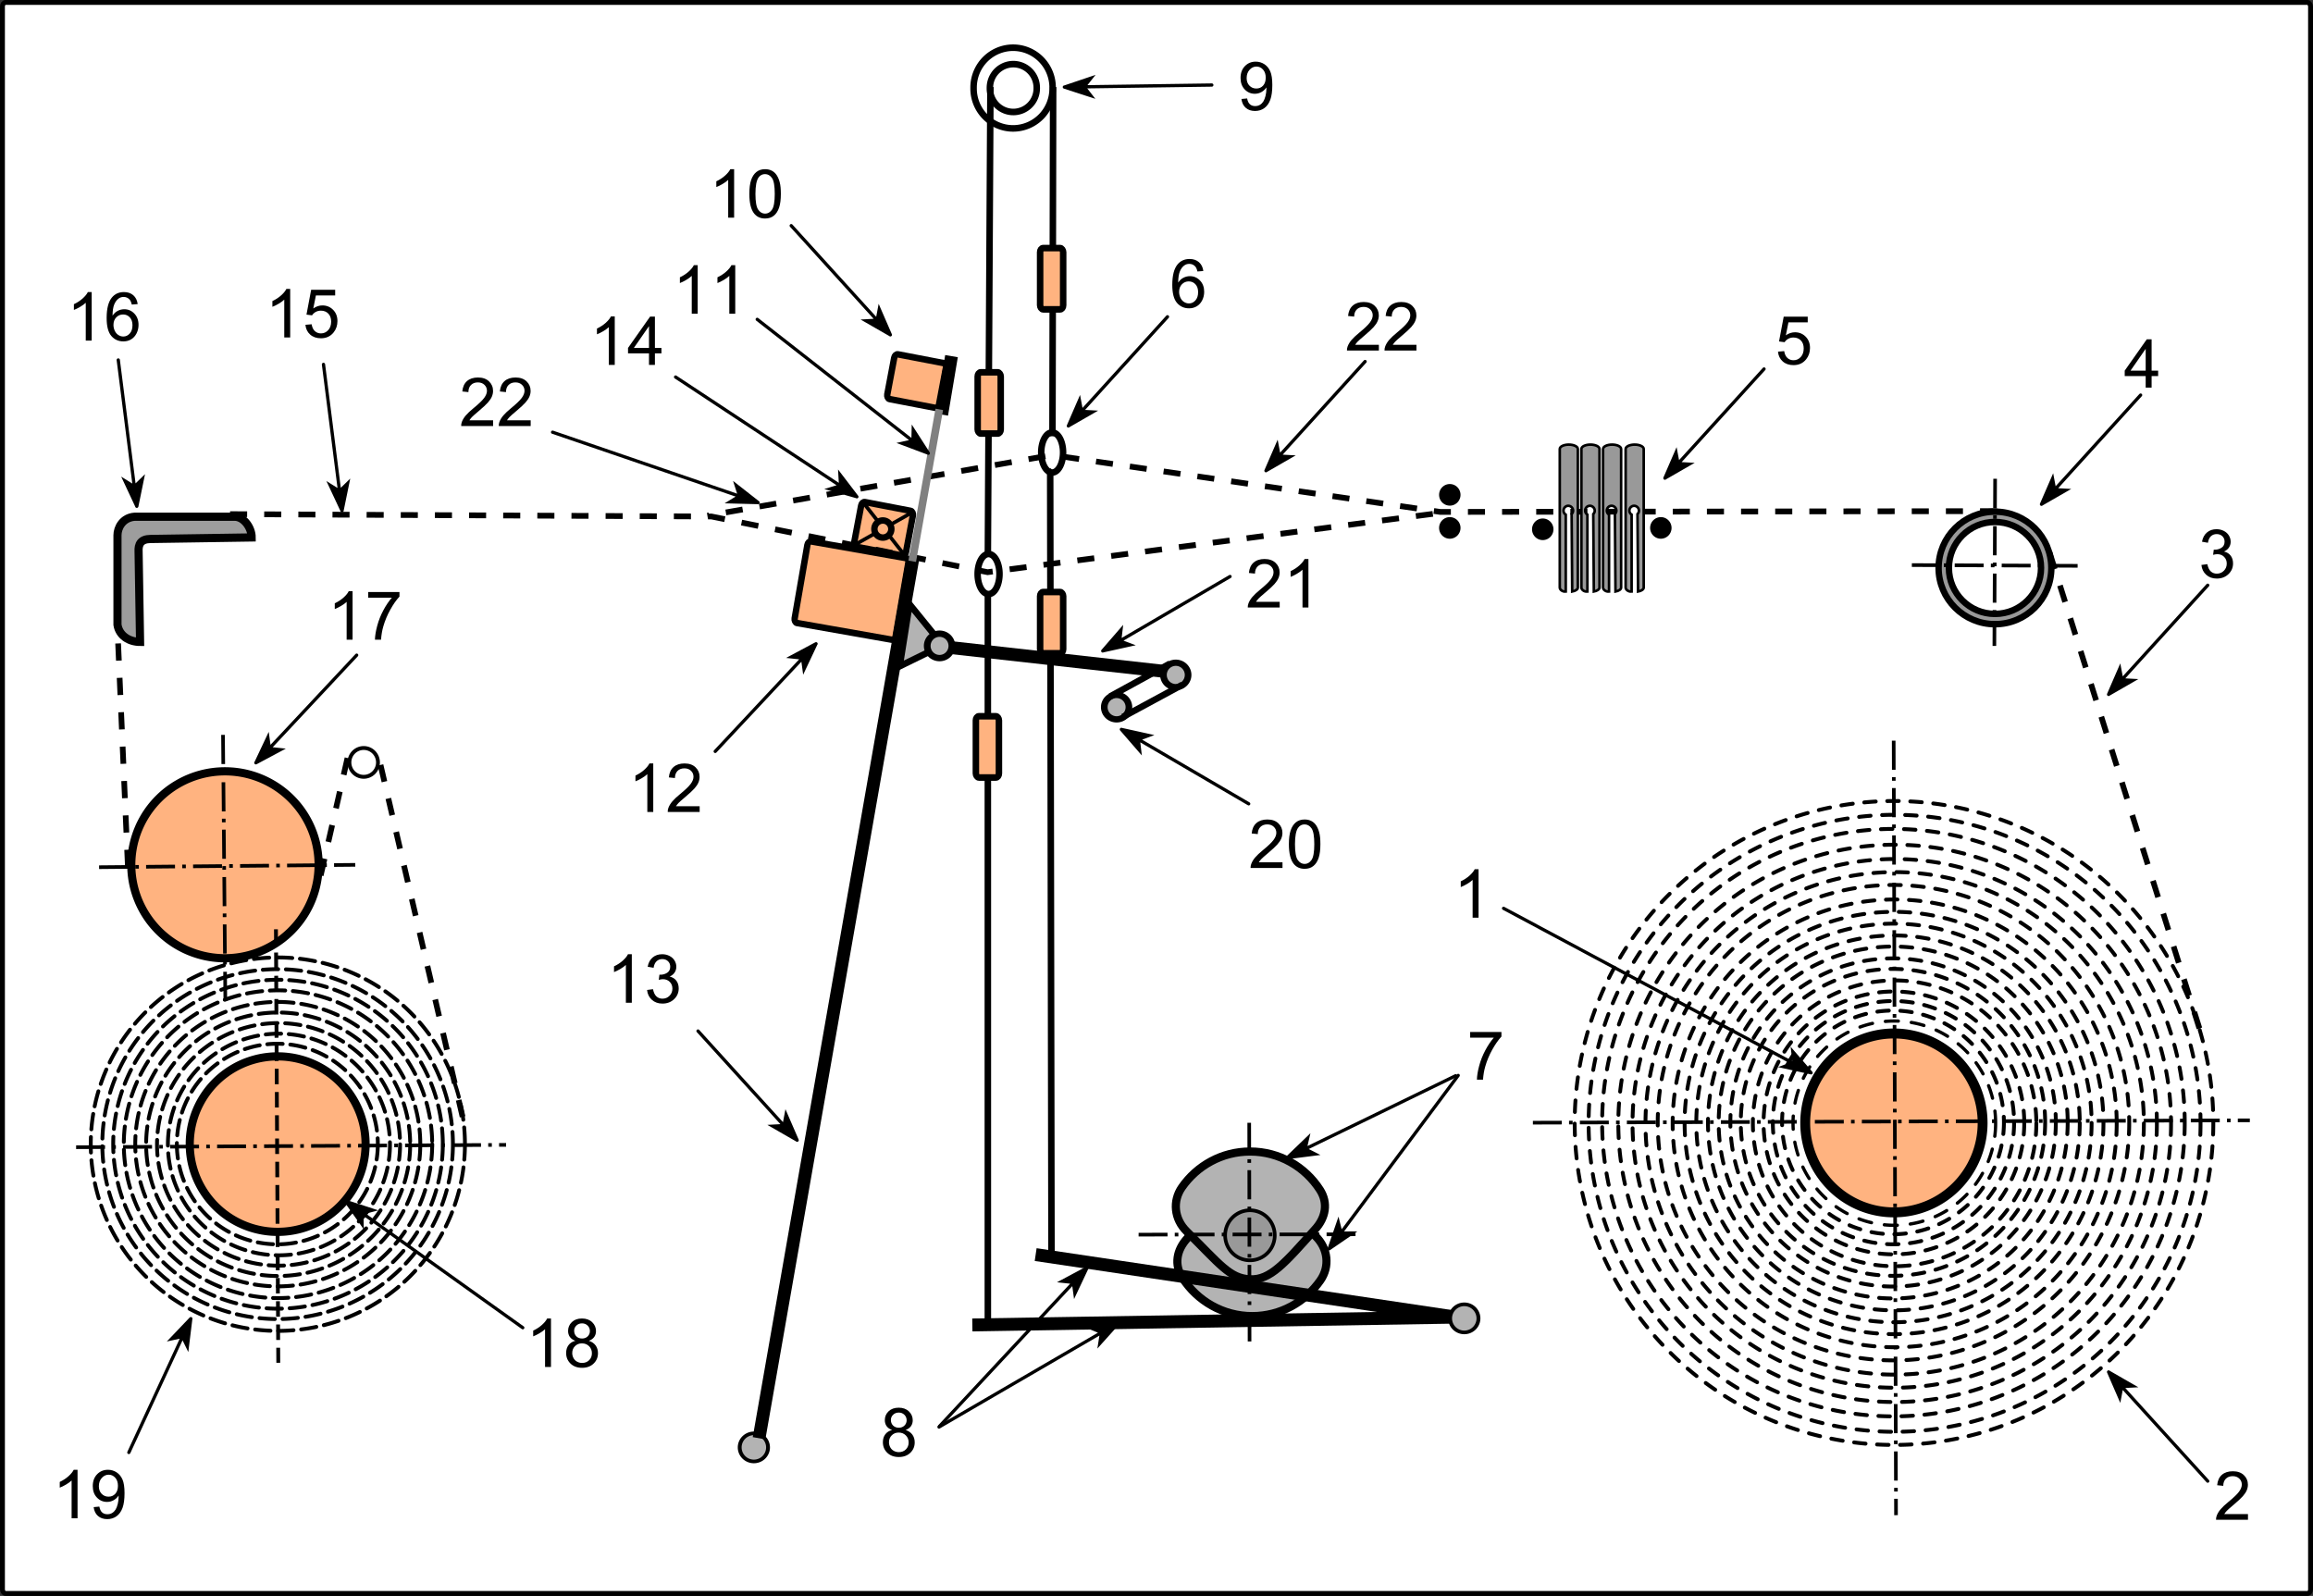 <?xml version="1.0" encoding="UTF-8" standalone="no"?>
<!-- Created with Inkscape (http://www.inkscape.org/) -->
<svg
   xmlns:dc="http://purl.org/dc/elements/1.1/"
   xmlns:cc="http://web.resource.org/cc/"
   xmlns:rdf="http://www.w3.org/1999/02/22-rdf-syntax-ns#"
   xmlns:svg="http://www.w3.org/2000/svg"
   xmlns="http://www.w3.org/2000/svg"
   xmlns:sodipodi="http://sodipodi.sourceforge.net/DTD/sodipodi-0.dtd"
   xmlns:inkscape="http://www.inkscape.org/namespaces/inkscape"
   id="svg2"
   sodipodi:version="0.32"
   inkscape:version="0.44"
   width="1003.891"
   height="692.654"
   version="1.0"
   sodipodi:docbase="E:\Inkscape - rysunki\WIKIPEDIA\Grafiki SVG\Do artykułów"
   sodipodi:docname="Krosno_tkackie_schemat.svg">
  <rect width="100%" height="100%" fill="#333333" stroke="none"/>
  <defs
     id="defs5" />
  <sodipodi:namedview
     inkscape:window-height="712"
     inkscape:window-width="1024"
     inkscape:pageshadow="2"
     inkscape:pageopacity="0.0"
     guidetolerance="10.0"
     gridtolerance="10.0"
     objecttolerance="10.0"
     borderopacity="1.0"
     bordercolor="#666666"
     pagecolor="#ffffff"
     id="base"
     inkscape:zoom="0.35928261"
     inkscape:cx="849.32576"
     inkscape:cy="346.27129"
     inkscape:window-x="-4"
     inkscape:window-y="-4"
     inkscape:current-layer="svg2"
     inkscape:showpageshadow="false"
     width="1000px"
     height="700px" />
  <g
     id="g3517"
     transform="translate(0.496,0.496)">
    <rect
       ry="1.768"
       rx="1.323"
       y="0.567"
       x="0.567"
       height="690.528"
       width="1001.765"
       id="rect3326"
       style="opacity:1;fill:white;fill-opacity:1;fill-rule:evenodd;stroke:black;stroke-width:2.126;stroke-linecap:round;stroke-linejoin:miter;stroke-miterlimit:4;stroke-dasharray:none;stroke-dashoffset:0;stroke-opacity:1" />
    <g
       transform="matrix(1.569,0,0,1.582,8.13,4.065)"
       id="g3219">
      <path
         style="fill:#b3b3b3;fill-opacity:1;fill-rule:evenodd;stroke:black;stroke-width:1.799;stroke-linecap:butt;stroke-linejoin:miter;stroke-miterlimit:4;stroke-dasharray:none;stroke-opacity:1"
         d="M 255.284,174.114 L 246.094,162.881 L 243.371,179.9 L 255.284,174.114 z "
         id="path3213"
         sodipodi:nodetypes="cccc" />
      <g
         id="g3030">
        <g
           id="g2897">
          <g
             id="g2790">
            <path
               transform="matrix(0.95,0,0,0.95,50.472,38.928)"
               d="M 518.385 280.269 A 25.827 25.827 0 1 1  466.731,280.269 A 25.827 25.827 0 1 1  518.385 280.269 z"
               sodipodi:ry="25.826986"
               sodipodi:rx="25.826986"
               sodipodi:cy="280.26892"
               sodipodi:cx="492.55756"
               id="path1891"
               style="opacity:1;fill:#ffb380;fill-opacity:1;fill-rule:evenodd;stroke:black;stroke-width:2.874;stroke-linecap:round;stroke-linejoin:miter;stroke-miterlimit:4;stroke-dasharray:none;stroke-dashoffset:0;stroke-opacity:1"
               sodipodi:type="arc" />
            <path
               sodipodi:type="arc"
               style="opacity:1;fill:none;fill-opacity:1;fill-rule:evenodd;stroke:black;stroke-width:0.829;stroke-linecap:round;stroke-linejoin:miter;stroke-miterlimit:4;stroke-dasharray:3.317, 3.317;stroke-dashoffset:0;stroke-opacity:1"
               id="path2779"
               sodipodi:cx="492.55756"
               sodipodi:cy="280.26892"
               sodipodi:rx="25.826986"
               sodipodi:ry="25.826986"
               d="M 518.385 280.269 A 25.827 25.827 0 1 1  466.731,280.269 A 25.827 25.827 0 1 1  518.385 280.269 z"
               transform="matrix(1.085,0,0,1.085,-15.909,1.156)" />
            <path
               transform="matrix(1.188,0,0,1.188,-67.009,-27.92)"
               d="M 518.385 280.269 A 25.827 25.827 0 1 1  466.731,280.269 A 25.827 25.827 0 1 1  518.385 280.269 z"
               sodipodi:ry="25.826986"
               sodipodi:rx="25.826986"
               sodipodi:cy="280.26892"
               sodipodi:cx="492.55756"
               id="path2781"
               style="opacity:1;fill:none;fill-opacity:1;fill-rule:evenodd;stroke:black;stroke-width:0.894;stroke-linecap:round;stroke-linejoin:miter;stroke-miterlimit:4;stroke-dasharray:2.683, 2.683;stroke-dashoffset:0;stroke-opacity:1"
               sodipodi:type="arc" />
            <path
               sodipodi:type="arc"
               style="opacity:1;fill:none;fill-opacity:1;fill-rule:evenodd;stroke:black;stroke-width:0.823;stroke-linecap:round;stroke-linejoin:miter;stroke-miterlimit:4;stroke-dasharray:2.468, 2.468;stroke-dashoffset:0;stroke-opacity:1"
               id="path2783"
               sodipodi:cx="492.55756"
               sodipodi:cy="280.26892"
               sodipodi:rx="25.826986"
               sodipodi:ry="25.826986"
               d="M 518.385 280.269 A 25.827 25.827 0 1 1  466.731,280.269 A 25.827 25.827 0 1 1  518.385 280.269 z"
               transform="matrix(1.292,0,0,1.292,-118.108,-56.996)" />
            <path
               transform="matrix(1.396,0,0,1.396,-169.208,-86.072)"
               d="M 518.385 280.269 A 25.827 25.827 0 1 1  466.731,280.269 A 25.827 25.827 0 1 1  518.385 280.269 z"
               sodipodi:ry="25.826986"
               sodipodi:rx="25.826986"
               sodipodi:cy="280.26892"
               sodipodi:cx="492.55756"
               id="path2785"
               style="opacity:1;fill:none;fill-opacity:1;fill-rule:evenodd;stroke:black;stroke-width:0.761;stroke-linecap:round;stroke-linejoin:miter;stroke-miterlimit:4;stroke-dasharray:2.284, 2.284;stroke-dashoffset:0;stroke-opacity:1"
               sodipodi:type="arc" />
            <path
               sodipodi:type="arc"
               style="opacity:1;fill:none;fill-opacity:1;fill-rule:evenodd;stroke:black;stroke-width:0.7;stroke-linecap:round;stroke-linejoin:miter;stroke-miterlimit:4;stroke-dasharray:2.101, 2.101;stroke-dashoffset:0;stroke-opacity:1"
               id="path2760"
               sodipodi:cx="492.55756"
               sodipodi:cy="280.26892"
               sodipodi:rx="25.826986"
               sodipodi:ry="25.826986"
               d="M 518.385 280.269 A 25.827 25.827 0 1 1  466.731,280.269 A 25.827 25.827 0 1 1  518.385 280.269 z"
               transform="matrix(1.518,0,0,1.518,-229.108,-120.155)" />
            <path
               transform="matrix(1.63,0,0,1.63,-284.73,-151.804)"
               d="M 518.385 280.269 A 25.827 25.827 0 1 1  466.731,280.269 A 25.827 25.827 0 1 1  518.385 280.269 z"
               sodipodi:ry="25.826986"
               sodipodi:rx="25.826986"
               sodipodi:cy="280.26892"
               sodipodi:cx="492.55756"
               id="path2762"
               style="opacity:1;fill:none;fill-opacity:1;fill-rule:evenodd;stroke:black;stroke-width:0.652;stroke-linecap:round;stroke-linejoin:miter;stroke-miterlimit:4;stroke-dasharray:1.956, 1.956;stroke-dashoffset:0;stroke-opacity:1"
               sodipodi:type="arc" />
            <path
               sodipodi:type="arc"
               style="opacity:1;fill:none;fill-opacity:1;fill-rule:evenodd;stroke:black;stroke-width:0.61;stroke-linecap:round;stroke-linejoin:miter;stroke-miterlimit:4;stroke-dasharray:1.829, 1.829;stroke-dashoffset:0;stroke-opacity:1"
               id="path2764"
               sodipodi:cx="492.55756"
               sodipodi:cy="280.26892"
               sodipodi:rx="25.826986"
               sodipodi:ry="25.826986"
               d="M 518.385 280.269 A 25.827 25.827 0 1 1  466.731,280.269 A 25.827 25.827 0 1 1  518.385 280.269 z"
               transform="matrix(1.743,0,0,1.743,-340.352,-183.454)" />
            <path
               transform="matrix(1.869,0,0,1.869,-402.391,-218.755)"
               d="M 518.385 280.269 A 25.827 25.827 0 1 1  466.731,280.269 A 25.827 25.827 0 1 1  518.385 280.269 z"
               sodipodi:ry="25.826986"
               sodipodi:rx="25.826986"
               sodipodi:cy="280.26892"
               sodipodi:cx="492.55756"
               id="path2766"
               style="opacity:1;fill:none;fill-opacity:1;fill-rule:evenodd;stroke:black;stroke-width:0.569;stroke-linecap:round;stroke-linejoin:miter;stroke-miterlimit:4;stroke-dasharray:1.706, 1.706;stroke-dashoffset:0;stroke-opacity:1"
               sodipodi:type="arc" />
            <path
               sodipodi:type="arc"
               style="opacity:1;fill:none;fill-opacity:1;fill-rule:evenodd;stroke:black;stroke-width:0.534;stroke-linecap:round;stroke-linejoin:miter;stroke-miterlimit:4;stroke-dasharray:1.602, 1.602;stroke-dashoffset:0;stroke-opacity:1"
               id="path2768"
               sodipodi:cx="492.55756"
               sodipodi:cy="280.26892"
               sodipodi:rx="25.826986"
               sodipodi:ry="25.826986"
               d="M 518.385 280.269 A 25.827 25.827 0 1 1  466.731,280.269 A 25.827 25.827 0 1 1  518.385 280.269 z"
               transform="matrix(1.991,0,0,1.991,-462.292,-252.839)" />
            <path
               transform="matrix(2.117,0,0,2.117,-524.332,-288.139)"
               d="M 518.385 280.269 A 25.827 25.827 0 1 1  466.731,280.269 A 25.827 25.827 0 1 1  518.385 280.269 z"
               sodipodi:ry="25.826986"
               sodipodi:rx="25.826986"
               sodipodi:cy="280.26892"
               sodipodi:cx="492.55756"
               id="path2770"
               style="opacity:1;fill:none;fill-opacity:1;fill-rule:evenodd;stroke:black;stroke-width:0.502;stroke-linecap:round;stroke-linejoin:miter;stroke-miterlimit:4;stroke-dasharray:1.506, 1.506;stroke-dashoffset:0;stroke-opacity:1"
               sodipodi:type="arc" />
            <path
               sodipodi:type="arc"
               style="opacity:1;fill:none;fill-opacity:1;fill-rule:evenodd;stroke:black;stroke-width:0.474;stroke-linecap:round;stroke-linejoin:miter;stroke-miterlimit:4;stroke-dasharray:1.422, 1.422;stroke-dashoffset:0;stroke-opacity:1"
               id="path2772"
               sodipodi:cx="492.55756"
               sodipodi:cy="280.26892"
               sodipodi:rx="25.826986"
               sodipodi:ry="25.826986"
               d="M 518.385 280.269 A 25.827 25.827 0 1 1  466.731,280.269 A 25.827 25.827 0 1 1  518.385 280.269 z"
               transform="matrix(2.243,0,0,2.243,-586.371,-323.44)" />
            <path
               transform="matrix(2.378,0,0,2.378,-652.689,-361.176)"
               d="M 518.385 280.269 A 25.827 25.827 0 1 1  466.731,280.269 A 25.827 25.827 0 1 1  518.385 280.269 z"
               sodipodi:ry="25.826986"
               sodipodi:rx="25.826986"
               sodipodi:cy="280.26892"
               sodipodi:cx="492.55756"
               id="path2774"
               style="opacity:1;fill:none;fill-opacity:1;fill-rule:evenodd;stroke:black;stroke-width:0.447;stroke-linecap:round;stroke-linejoin:miter;stroke-miterlimit:4;stroke-dasharray:1.341, 1.341;stroke-dashoffset:0;stroke-opacity:1"
               sodipodi:type="arc" />
            <path
               sodipodi:type="arc"
               style="opacity:1;fill:none;fill-opacity:1;fill-rule:evenodd;stroke:black;stroke-width:0.421;stroke-linecap:round;stroke-linejoin:miter;stroke-miterlimit:4;stroke-dasharray:1.263, 1.263;stroke-dashoffset:0;stroke-opacity:1"
               id="path2776"
               sodipodi:cx="492.55756"
               sodipodi:cy="280.26892"
               sodipodi:rx="25.826986"
               sodipodi:ry="25.826986"
               d="M 518.385 280.269 A 25.827 25.827 0 1 1  466.731,280.269 A 25.827 25.827 0 1 1  518.385 280.269 z"
               transform="matrix(2.525,0,0,2.525,-725.426,-402.563)" />
            <path
               transform="matrix(2.669,0,0,2.669,-796.023,-442.734)"
               d="M 518.385 280.269 A 25.827 25.827 0 1 1  466.731,280.269 A 25.827 25.827 0 1 1  518.385 280.269 z"
               sodipodi:ry="25.826986"
               sodipodi:rx="25.826986"
               sodipodi:cy="280.26892"
               sodipodi:cx="492.55756"
               id="path2778"
               style="opacity:1;fill:none;fill-opacity:1;fill-rule:evenodd;stroke:black;stroke-width:0.398;stroke-linecap:round;stroke-linejoin:miter;stroke-miterlimit:4;stroke-dasharray:1.195, 1.195;stroke-dashoffset:0;stroke-opacity:1"
               sodipodi:type="arc" />
            <path
               sodipodi:type="arc"
               style="opacity:1;fill:none;fill-opacity:1;fill-rule:evenodd;stroke:black;stroke-width:0.379;stroke-linecap:round;stroke-linejoin:miter;stroke-miterlimit:4;stroke-dasharray:1.136, 1.136;stroke-dashoffset:0;stroke-opacity:1"
               id="path2780"
               sodipodi:cx="492.55756"
               sodipodi:cy="280.26892"
               sodipodi:rx="25.826986"
               sodipodi:ry="25.826986"
               d="M 518.385 280.269 A 25.827 25.827 0 1 1  466.731,280.269 A 25.827 25.827 0 1 1  518.385 280.269 z"
               transform="matrix(2.808,0,0,2.808,-864.48,-481.687)" />
            <path
               transform="matrix(2.96,0,0,2.96,-939.356,-524.291)"
               d="M 518.385 280.269 A 25.827 25.827 0 1 1  466.731,280.269 A 25.827 25.827 0 1 1  518.385 280.269 z"
               sodipodi:ry="25.826986"
               sodipodi:rx="25.826986"
               sodipodi:cy="280.26892"
               sodipodi:cx="492.55756"
               id="path2782"
               style="opacity:1;fill:none;fill-opacity:1;fill-rule:evenodd;stroke:black;stroke-width:0.359;stroke-linecap:round;stroke-linejoin:miter;stroke-miterlimit:4;stroke-dasharray:1.078, 1.078;stroke-dashoffset:0;stroke-opacity:1"
               sodipodi:type="arc" />
            <path
               sodipodi:type="arc"
               style="opacity:1;fill:none;fill-opacity:1;fill-rule:evenodd;stroke:black;stroke-width:0.341;stroke-linecap:round;stroke-linejoin:miter;stroke-miterlimit:4;stroke-dasharray:1.022, 1.022;stroke-dashoffset:0;stroke-opacity:1"
               id="path2784"
               sodipodi:cx="492.55756"
               sodipodi:cy="280.26892"
               sodipodi:rx="25.826986"
               sodipodi:ry="25.826986"
               d="M 518.385 280.269 A 25.827 25.827 0 1 1  466.731,280.269 A 25.827 25.827 0 1 1  518.385 280.269 z"
               transform="matrix(3.12,0,0,3.12,-1018.51,-569.331)" />
            <path
               transform="matrix(3.277,0,0,3.277,-1095.525,-613.153)"
               d="M 518.385 280.269 A 25.827 25.827 0 1 1  466.731,280.269 A 25.827 25.827 0 1 1  518.385 280.269 z"
               sodipodi:ry="25.826986"
               sodipodi:rx="25.826986"
               sodipodi:cy="280.26892"
               sodipodi:cx="492.55756"
               id="path2786"
               style="opacity:1;fill:none;fill-opacity:1;fill-rule:evenodd;stroke:black;stroke-width:0.324;stroke-linecap:round;stroke-linejoin:miter;stroke-miterlimit:4;stroke-dasharray:0.973, 0.973;stroke-dashoffset:0;stroke-opacity:1"
               sodipodi:type="arc" />
            <path
               sodipodi:type="arc"
               style="opacity:1;fill:none;fill-opacity:1;fill-rule:evenodd;stroke:black;stroke-width:0.311;stroke-linecap:round;stroke-linejoin:miter;stroke-miterlimit:4;stroke-dasharray:0.932, 0.932;stroke-dashoffset:0;stroke-opacity:1"
               id="path2788"
               sodipodi:cx="492.55756"
               sodipodi:cy="280.26892"
               sodipodi:rx="25.826986"
               sodipodi:ry="25.826986"
               d="M 518.385 280.269 A 25.827 25.827 0 1 1  466.731,280.269 A 25.827 25.827 0 1 1  518.385 280.269 z"
               transform="matrix(3.42,0,0,3.42,-1166.122,-653.323)" />
          </g>
          <path
             style="fill:none;fill-opacity:0.75;fill-rule:evenodd;stroke:black;stroke-width:1;stroke-linecap:butt;stroke-linejoin:miter;stroke-miterlimit:4;stroke-dasharray:8, 2, 1, 2;stroke-dashoffset:0;stroke-opacity:1"
             d="M 518.34,200.308 L 518.984,412.795"
             id="path2812" />
          <path
             id="path2816"
             style="fill:#999;fill-opacity:1;fill-rule:evenodd;stroke:black;stroke-width:1.772;stroke-linecap:round;stroke-linejoin:miter;stroke-miterlimit:4;stroke-dashoffset:0;stroke-opacity:1"
             d="M 561.948,152.927 C 561.948,161.445 554.963,168.359 546.356,168.359 C 537.748,168.359 530.763,161.445 530.763,152.927 C 530.763,144.408 537.748,137.494 546.356,137.494 C 554.963,137.494 561.948,144.408 561.948,152.927 z M 559.098,152.927 C 559.098,159.888 553.389,165.538 546.356,165.538 C 539.322,165.538 533.614,159.888 533.614,152.927 C 533.614,145.965 539.322,140.316 546.356,140.316 C 553.389,140.316 559.098,145.965 559.098,152.927 z " />
          <path
             id="path2841"
             d="M 546.396,128.468 L 546.19,174.321"
             style="fill:none;fill-opacity:0.75;fill-rule:evenodd;stroke:black;stroke-width:1;stroke-linecap:butt;stroke-linejoin:miter;stroke-miterlimit:4;stroke-dasharray:8, 2, 1, 2;stroke-dashoffset:0;stroke-opacity:1"
             sodipodi:nodetypes="cc" />
          <path
             sodipodi:nodetypes="cc"
             style="fill:none;fill-opacity:0.75;fill-rule:evenodd;stroke:black;stroke-width:1;stroke-linecap:butt;stroke-linejoin:miter;stroke-miterlimit:4;stroke-dasharray:8, 2, 1, 2;stroke-dashoffset:0;stroke-opacity:1"
             d="M 569.219,152.348 L 523.367,152.142"
             id="path2843" />
        </g>
        <path
           transform="translate(-26.089,0.135)"
           d="M 424.073 141.812 A 2.432 2.432 0 1 1  419.209,141.812 A 2.432 2.432 0 1 1  424.073 141.812 z"
           sodipodi:ry="2.4317653"
           sodipodi:rx="2.4317653"
           sodipodi:cy="141.81165"
           sodipodi:cx="421.64111"
           id="path2940"
           style="opacity:1;fill:black;fill-opacity:1;fill-rule:evenodd;stroke:black;stroke-width:1.063;stroke-linecap:round;stroke-linejoin:miter;stroke-miterlimit:4;stroke-dasharray:none;stroke-dashoffset:0;stroke-opacity:1"
           sodipodi:type="arc" />
        <path
           sodipodi:type="arc"
           style="opacity:1;fill:black;fill-opacity:1;fill-rule:evenodd;stroke:black;stroke-width:1.063;stroke-linecap:round;stroke-linejoin:miter;stroke-miterlimit:4;stroke-dasharray:none;stroke-dashoffset:0;stroke-opacity:1"
           id="path2942"
           sodipodi:cx="421.64111"
           sodipodi:cy="141.81165"
           sodipodi:rx="2.4317653"
           sodipodi:ry="2.4317653"
           d="M 424.073 141.812 A 2.432 2.432 0 1 1  419.209,141.812 A 2.432 2.432 0 1 1  424.073 141.812 z"
           transform="translate(32.288,0.135)" />
        <path
           sodipodi:nodetypes="cc"
           id="path3026"
           d="M 546.947,137.339 L 392.943,137.563 L 285.467,121.954 L 190.185,138.59"
           style="fill:none;fill-opacity:0.75;fill-rule:evenodd;stroke:black;stroke-width:1.574;stroke-linecap:butt;stroke-linejoin:miter;stroke-miterlimit:4;stroke-dasharray:4.722, 4.722;stroke-dashoffset:0;stroke-opacity:1" />
        <path
           id="rect2944"
           d="M 428.469,119.094 C 427.084,119.094 425.969,119.625 425.969,120.281 L 425.969,158.312 C 425.969,158.828 426.659,159.503 427.625,159.406 L 427.625,138.312 C 427.254,138.075 427,137.691 427,137.219 C 427,136.482 427.576,135.875 428.312,135.875 C 429.049,135.875 429.656,136.482 429.656,137.219 C 429.656,137.587 429.491,137.915 429.25,138.156 L 429.406,159.406 C 430.319,159.23 430.969,158.81 430.969,158.312 L 430.969,120.281 C 430.969,119.625 429.853,119.094 428.469,119.094 z "
           style="fill:#999;fill-opacity:1;fill-rule:evenodd;stroke:black;stroke-width:0.709;stroke-linecap:round;stroke-linejoin:miter;stroke-miterlimit:4;stroke-dasharray:none;stroke-dashoffset:0;stroke-opacity:1" />
        <path
           sodipodi:nodetypes="cc"
           id="path3028"
           d="M 561.475,148.739 L 603.273,280.391"
           style="fill:none;fill-opacity:0.75;fill-rule:evenodd;stroke:black;stroke-width:1.574;stroke-linecap:butt;stroke-linejoin:miter;stroke-miterlimit:4;stroke-dasharray:4.722, 4.722;stroke-dashoffset:0;stroke-opacity:1" />
        <path
           style="fill:#999;fill-opacity:1;fill-rule:evenodd;stroke:black;stroke-width:0.709;stroke-linecap:round;stroke-linejoin:miter;stroke-miterlimit:4;stroke-dasharray:none;stroke-dashoffset:0;stroke-opacity:1"
           d="M 434.456,119.094 C 433.071,119.094 431.956,119.625 431.956,120.281 L 431.956,158.312 C 431.956,158.828 432.646,159.503 433.612,159.406 L 433.612,138.312 C 433.241,138.075 432.987,137.691 432.987,137.219 C 432.987,136.482 433.563,135.875 434.3,135.875 C 435.036,135.875 435.644,136.482 435.644,137.219 C 435.644,137.587 435.479,137.915 435.237,138.156 L 435.394,159.406 C 436.306,159.23 436.956,158.81 436.956,158.312 L 436.956,120.281 C 436.956,119.625 435.841,119.094 434.456,119.094 z "
           id="path2973" />
        <path
           id="path2975"
           d="M 440.443,119.094 C 439.059,119.094 437.943,119.625 437.943,120.281 L 437.943,158.312 C 437.943,158.828 438.633,159.503 439.6,159.406 L 439.6,138.312 C 439.229,138.075 438.975,137.691 438.975,137.219 C 438.975,136.482 439.551,135.875 440.287,135.875 C 441.024,135.875 441.631,136.482 441.631,137.219 C 441.631,137.587 441.466,137.915 441.225,138.156 L 441.381,159.406 C 442.293,159.23 442.943,158.81 442.943,158.312 L 442.943,120.281 C 442.943,119.625 441.828,119.094 440.443,119.094 z "
           style="fill:#999;fill-opacity:1;fill-rule:evenodd;stroke:black;stroke-width:0.709;stroke-linecap:round;stroke-linejoin:miter;stroke-miterlimit:4;stroke-dasharray:none;stroke-dashoffset:0;stroke-opacity:1" />
        <path
           style="fill:#999;fill-opacity:1;fill-rule:evenodd;stroke:black;stroke-width:0.709;stroke-linecap:round;stroke-linejoin:miter;stroke-miterlimit:4;stroke-dasharray:none;stroke-dashoffset:0;stroke-opacity:1"
           d="M 446.691,119.094 C 445.306,119.094 444.191,119.625 444.191,120.281 L 444.191,158.312 C 444.191,158.828 444.881,159.503 445.847,159.406 L 445.847,138.312 C 445.476,138.075 445.222,137.691 445.222,137.219 C 445.222,136.482 445.798,135.875 446.535,135.875 C 447.271,135.875 447.878,136.482 447.878,137.219 C 447.878,137.587 447.714,137.915 447.472,138.156 L 447.628,159.406 C 448.541,159.23 449.191,158.81 449.191,158.312 L 449.191,120.281 C 449.191,119.625 448.076,119.094 446.691,119.094 z "
           id="path2977" />
        <path
           id="path2814"
           d="M 418.535,305.12 L 616.857,304.476"
           style="fill:none;fill-opacity:0.75;fill-rule:evenodd;stroke:black;stroke-width:1;stroke-linecap:butt;stroke-linejoin:miter;stroke-miterlimit:4;stroke-dasharray:8, 2, 1, 2;stroke-dashoffset:0;stroke-opacity:1" />
        <path
           sodipodi:type="arc"
           style="opacity:1;fill:black;fill-opacity:1;fill-rule:evenodd;stroke:black;stroke-width:1.063;stroke-linecap:round;stroke-linejoin:miter;stroke-miterlimit:4;stroke-dasharray:none;stroke-dashoffset:0;stroke-opacity:1"
           id="path3209"
           sodipodi:cx="421.64111"
           sodipodi:cy="141.81165"
           sodipodi:rx="2.4317653"
           sodipodi:ry="2.4317653"
           d="M 424.073 141.812 A 2.432 2.432 0 1 1  419.209,141.812 A 2.432 2.432 0 1 1  424.073 141.812 z"
           transform="translate(-26.089,-8.939)" />
        <path
           transform="translate(-0.378,0.513)"
           d="M 424.073 141.812 A 2.432 2.432 0 1 1  419.209,141.812 A 2.432 2.432 0 1 1  424.073 141.812 z"
           sodipodi:ry="2.4317653"
           sodipodi:rx="2.4317653"
           sodipodi:cy="141.81165"
           sodipodi:cx="421.64111"
           id="path3211"
           style="opacity:1;fill:black;fill-opacity:1;fill-rule:evenodd;stroke:black;stroke-width:1.063;stroke-linecap:round;stroke-linejoin:miter;stroke-miterlimit:4;stroke-dasharray:none;stroke-dashoffset:0;stroke-opacity:1"
           sodipodi:type="arc" />
      </g>
      <g
         id="g3143">
        <g
           id="g2936">
          <path
             sodipodi:type="arc"
             style="fill:none;fill-opacity:1;fill-rule:evenodd;stroke:black;stroke-width:1.799;stroke-linecap:round;stroke-linejoin:miter;stroke-miterlimit:4;stroke-dasharray:none;stroke-dashoffset:0;stroke-opacity:1"
             id="path2924"
             sodipodi:cx="274.97745"
             sodipodi:cy="20.779661"
             sodipodi:rx="6.4798312"
             sodipodi:ry="6.4798312"
             d="M 281.457 20.78 A 6.48 6.48 0 1 1  268.498,20.78 A 6.48 6.48 0 1 1  281.457 20.78 z"
             transform="translate(-0.166,0.498)" />
          <path
             transform="matrix(1.687,0,0,1.687,-189.137,-13.782)"
             d="M 281.457 20.78 A 6.48 6.48 0 1 1  268.498,20.78 A 6.48 6.48 0 1 1  281.457 20.78 z"
             sodipodi:ry="6.4798312"
             sodipodi:rx="6.4798312"
             sodipodi:cy="20.779661"
             sodipodi:cx="274.97745"
             id="path2926"
             style="fill:none;fill-opacity:1;fill-rule:evenodd;stroke:black;stroke-width:1.066;stroke-linecap:round;stroke-linejoin:miter;stroke-miterlimit:4;stroke-dasharray:none;stroke-dashoffset:0;stroke-opacity:1"
             sodipodi:type="arc" />
        </g>
        <rect
           transform="matrix(0.982,0.187,-0.187,0.982,0,0)"
           ry="1.118"
           rx="0.842"
           y="47.241"
           x="255.504"
           height="12.495"
           width="14.578"
           id="rect2979"
           style="opacity:1;fill:#ffb380;fill-opacity:1;fill-rule:evenodd;stroke:black;stroke-width:1.772;stroke-linecap:round;stroke-linejoin:miter;stroke-miterlimit:4;stroke-dasharray:none;stroke-dashoffset:0;stroke-opacity:1" />
        <rect
           transform="matrix(0.985,0.172,-0.172,0.985,0,0)"
           ry="1.118"
           rx="0.843"
           y="105.836"
           x="239.843"
           height="22.732"
           width="28.356"
           id="rect2981"
           style="opacity:1;fill:#ffb380;fill-opacity:1;fill-rule:evenodd;stroke:black;stroke-width:1.772;stroke-linecap:round;stroke-linejoin:miter;stroke-miterlimit:4;stroke-dasharray:none;stroke-dashoffset:0;stroke-opacity:1" />
        <rect
           style="opacity:1;fill:#ffb380;fill-opacity:1;fill-rule:evenodd;stroke:black;stroke-width:1.772;stroke-linecap:round;stroke-linejoin:miter;stroke-miterlimit:4;stroke-dasharray:none;stroke-dashoffset:0;stroke-opacity:1"
           id="rect2983"
           width="14.578"
           height="12.495"
           x="254.107"
           y="88.777"
           rx="0.842"
           ry="1.118"
           transform="matrix(0.982,0.187,-0.187,0.982,0,0)" />
        <path
           id="path2989"
           d="M 233.411,135.146 L 244.518,149.165"
           style="fill:none;fill-opacity:0.75;fill-rule:evenodd;stroke:black;stroke-width:1px;stroke-linecap:butt;stroke-linejoin:miter;stroke-opacity:1" />
        <path
           id="path2991"
           d="M 246.587,137.827 L 231.266,146.407"
           style="fill:none;fill-opacity:0.75;fill-rule:evenodd;stroke:black;stroke-width:1px;stroke-linecap:butt;stroke-linejoin:miter;stroke-opacity:1" />
        <path
           transform="translate(-0.311,-0.699)"
           d="M 241.377 142.955 A 2.343 2.343 0 1 1  236.69,142.955 A 2.343 2.343 0 1 1  241.377 142.955 z"
           sodipodi:ry="2.3434625"
           sodipodi:rx="2.3434625"
           sodipodi:cy="142.95486"
           sodipodi:cx="239.03316"
           id="path2985"
           style="opacity:1;fill:#ffb380;fill-opacity:1;fill-rule:evenodd;stroke:black;stroke-width:1.772;stroke-linecap:round;stroke-linejoin:miter;stroke-miterlimit:4;stroke-dasharray:none;stroke-dashoffset:0;stroke-opacity:1"
           sodipodi:type="arc" />
        <g
           id="g3001">
          <g
             id="g2877">
            <path
               sodipodi:type="arc"
               style="opacity:1;fill:#ffb380;fill-opacity:1;fill-rule:evenodd;stroke:black;stroke-width:1.423;stroke-linecap:round;stroke-linejoin:miter;stroke-miterlimit:4;stroke-dasharray:none;stroke-dashoffset:0;stroke-opacity:1"
               id="path2818"
               sodipodi:cx="546.35565"
               sodipodi:cy="152.92659"
               sodipodi:rx="16.398239"
               sodipodi:ry="16.230051"
               d="M 562.754 152.927 A 16.398 16.23 0 1 1  529.957,152.927 A 16.398 16.23 0 1 1  562.754 152.927 z"
               transform="matrix(1.58,0,0,1.58,-806.514,-7.258)" />
            <path
               id="path2826"
               d="M 21.915,235.027 L 92.77,234.383"
               style="fill:none;fill-opacity:0.75;fill-rule:evenodd;stroke:black;stroke-width:1;stroke-linecap:butt;stroke-linejoin:miter;stroke-miterlimit:4;stroke-dasharray:8, 2, 1, 2;stroke-dashoffset:0;stroke-opacity:1"
               sodipodi:nodetypes="cc" />
            <path
               sodipodi:nodetypes="cc"
               style="fill:none;fill-opacity:0.75;fill-rule:evenodd;stroke:black;stroke-width:1;stroke-linecap:butt;stroke-linejoin:miter;stroke-miterlimit:4;stroke-dasharray:8, 2, 1, 2;stroke-dashoffset:0;stroke-opacity:1"
               d="M 56.192,198.725 L 56.835,271.791"
               id="path2828" />
            <path
               sodipodi:nodetypes="ccccccccc"
               id="rect2830"
               d="M 31.781,138.875 C 28.376,139.121 27,141.963 27,143.938 L 27,168.531 C 27.476,171.497 30.175,173.202 33.25,173.219 L 32.838,148.448 C 32.719,146.432 33.437,145.008 36.135,144.981 L 64.125,144.562 C 64.125,141.96 62.009,138.875 59.406,138.875 L 31.781,138.875 z "
               style="fill:#9d9d9d;fill-opacity:1;fill-rule:evenodd;stroke:black;stroke-width:2.249;stroke-linecap:round;stroke-linejoin:miter;stroke-miterlimit:4;stroke-dasharray:none;stroke-dashoffset:0;stroke-opacity:1" />
            <g
               id="g2863">
              <path
                 sodipodi:type="arc"
                 style="opacity:1;fill:#ffb380;fill-opacity:1;fill-rule:evenodd;stroke:black;stroke-width:1.516;stroke-linecap:round;stroke-linejoin:miter;stroke-miterlimit:4;stroke-dasharray:none;stroke-dashoffset:0;stroke-opacity:1"
                 id="path2820"
                 sodipodi:cx="546.35565"
                 sodipodi:cy="152.92659"
                 sodipodi:rx="16.398239"
                 sodipodi:ry="16.230051"
                 d="M 562.754 152.927 A 16.398 16.23 0 1 1  529.957,152.927 A 16.398 16.23 0 1 1  562.754 152.927 z"
                 transform="matrix(1.483,0,0,1.483,-738.932,84.209)" />
              <path
                 transform="matrix(1.695,0,0,1.695,-854.85,51.763)"
                 d="M 562.754 152.927 A 16.398 16.23 0 1 1  529.957,152.927 A 16.398 16.23 0 1 1  562.754 152.927 z"
                 sodipodi:ry="16.230051"
                 sodipodi:rx="16.398239"
                 sodipodi:cy="152.92659"
                 sodipodi:cx="546.35565"
                 id="path2845"
                 style="opacity:1;fill:none;fill-opacity:1;fill-rule:evenodd;stroke:black;stroke-width:0.627;stroke-linecap:round;stroke-linejoin:miter;stroke-miterlimit:4;stroke-dasharray:2.508, 1.254;stroke-dashoffset:0;stroke-opacity:1"
                 sodipodi:type="arc" />
              <path
                 sodipodi:type="arc"
                 style="opacity:1;fill:none;fill-opacity:1;fill-rule:evenodd;stroke:black;stroke-width:0.568;stroke-linecap:round;stroke-linejoin:miter;stroke-miterlimit:4;stroke-dasharray:2.271, 1.135;stroke-dashoffset:0;stroke-opacity:1"
                 id="path2847"
                 sodipodi:cx="546.35565"
                 sodipodi:cy="152.92659"
                 sodipodi:rx="16.398239"
                 sodipodi:ry="16.230051"
                 d="M 562.754 152.927 A 16.398 16.23 0 1 1  529.957,152.927 A 16.398 16.23 0 1 1  562.754 152.927 z"
                 transform="matrix(1.873,0,0,1.873,-951.662,24.666)" />
              <path
                 transform="matrix(2.05,0,0,2.05,-1048.474,-2.432)"
                 d="M 562.754 152.927 A 16.398 16.23 0 1 1  529.957,152.927 A 16.398 16.23 0 1 1  562.754 152.927 z"
                 sodipodi:ry="16.230051"
                 sodipodi:rx="16.398239"
                 sodipodi:cy="152.92659"
                 sodipodi:cx="546.35565"
                 id="path2849"
                 style="opacity:1;fill:none;fill-opacity:1;fill-rule:evenodd;stroke:black;stroke-width:0.519;stroke-linecap:round;stroke-linejoin:miter;stroke-miterlimit:4;stroke-dasharray:2.074, 1.037;stroke-dashoffset:0;stroke-opacity:1"
                 sodipodi:type="arc" />
              <path
                 sodipodi:type="arc"
                 style="opacity:1;fill:none;fill-opacity:1;fill-rule:evenodd;stroke:black;stroke-width:0.477;stroke-linecap:round;stroke-linejoin:miter;stroke-miterlimit:4;stroke-dasharray:1.909, 0.955;stroke-dashoffset:0;stroke-opacity:1"
                 id="path2851"
                 sodipodi:cx="546.35565"
                 sodipodi:cy="152.92659"
                 sodipodi:rx="16.398239"
                 sodipodi:ry="16.230051"
                 d="M 562.754 152.927 A 16.398 16.23 0 1 1  529.957,152.927 A 16.398 16.23 0 1 1  562.754 152.927 z"
                 transform="matrix(2.227,0,0,2.227,-1145.286,-29.53)" />
              <path
                 transform="matrix(2.404,0,0,2.404,-1242.098,-56.628)"
                 d="M 562.754 152.927 A 16.398 16.23 0 1 1  529.957,152.927 A 16.398 16.23 0 1 1  562.754 152.927 z"
                 sodipodi:ry="16.230051"
                 sodipodi:rx="16.398239"
                 sodipodi:cy="152.92659"
                 sodipodi:cx="546.35565"
                 id="path2853"
                 style="opacity:1;fill:none;fill-opacity:1;fill-rule:evenodd;stroke:black;stroke-width:0.442;stroke-linecap:round;stroke-linejoin:miter;stroke-miterlimit:4;stroke-dasharray:1.769, 0.884;stroke-dashoffset:0;stroke-opacity:1"
                 sodipodi:type="arc" />
              <path
                 sodipodi:type="arc"
                 style="opacity:1;fill:none;fill-opacity:1;fill-rule:evenodd;stroke:black;stroke-width:0.409;stroke-linecap:round;stroke-linejoin:miter;stroke-miterlimit:4;stroke-dasharray:1.635, 0.817;stroke-dashoffset:0;stroke-opacity:1"
                 id="path2855"
                 sodipodi:cx="546.35565"
                 sodipodi:cy="152.92659"
                 sodipodi:rx="16.398239"
                 sodipodi:ry="16.230051"
                 d="M 562.754 152.927 A 16.398 16.23 0 1 1  529.957,152.927 A 16.398 16.23 0 1 1  562.754 152.927 z"
                 transform="matrix(2.601,0,0,2.601,-1349.667,-86.737)" />
              <path
                 transform="matrix(2.78,0,0,2.78,-1447.463,-114.11)"
                 d="M 562.754 152.927 A 16.398 16.23 0 1 1  529.957,152.927 A 16.398 16.23 0 1 1  562.754 152.927 z"
                 sodipodi:ry="16.230051"
                 sodipodi:rx="16.398239"
                 sodipodi:cy="152.92659"
                 sodipodi:cx="546.35565"
                 id="path2857"
                 style="opacity:1;fill:none;fill-opacity:1;fill-rule:evenodd;stroke:black;stroke-width:0.382;stroke-linecap:round;stroke-linejoin:miter;stroke-miterlimit:4;stroke-dasharray:1.529, 0.765;stroke-dashoffset:0;stroke-opacity:1"
                 sodipodi:type="arc" />
              <path
                 sodipodi:type="arc"
                 style="opacity:1;fill:none;fill-opacity:1;fill-rule:evenodd;stroke:black;stroke-width:0.359;stroke-linecap:round;stroke-linejoin:miter;stroke-miterlimit:4;stroke-dasharray:1.438, 0.719;stroke-dashoffset:0;stroke-opacity:1"
                 id="path2859"
                 sodipodi:cx="546.35565"
                 sodipodi:cy="152.92659"
                 sodipodi:rx="16.398239"
                 sodipodi:ry="16.230051"
                 d="M 562.754 152.927 A 16.398 16.23 0 1 1  529.957,152.927 A 16.398 16.23 0 1 1  562.754 152.927 z"
                 transform="matrix(2.957,0,0,2.957,-1544.275,-141.208)" />
              <path
                 transform="matrix(3.156,0,0,3.156,-1652.937,-171.623)"
                 d="M 562.754 152.927 A 16.398 16.23 0 1 1  529.957,152.927 A 16.398 16.23 0 1 1  562.754 152.927 z"
                 sodipodi:ry="16.230051"
                 sodipodi:rx="16.398239"
                 sodipodi:cy="152.92659"
                 sodipodi:cx="546.35565"
                 id="path2861"
                 style="opacity:1;fill:none;fill-opacity:1;fill-rule:evenodd;stroke:black;stroke-width:0.337;stroke-linecap:round;stroke-linejoin:miter;stroke-miterlimit:4;stroke-dasharray:1.347, 0.674;stroke-dashoffset:0;stroke-opacity:1"
                 sodipodi:type="arc" />
            </g>
            <path
               sodipodi:nodetypes="cc"
               style="fill:none;fill-opacity:0.75;fill-rule:evenodd;stroke:black;stroke-width:1;stroke-linecap:butt;stroke-linejoin:miter;stroke-miterlimit:4;stroke-dasharray:8, 2, 1, 2;stroke-dashoffset:0;stroke-opacity:1"
               d="M 15.559,311.848 L 134.496,311.204"
               id="path2822" />
            <path
               id="path2824"
               d="M 70.837,252.057 L 71.481,370.994"
               style="fill:none;fill-opacity:0.75;fill-rule:evenodd;stroke:black;stroke-width:1.063;stroke-linecap:butt;stroke-linejoin:miter;stroke-miterlimit:4;stroke-dasharray:4.252, 2.126;stroke-dashoffset:0;stroke-opacity:1"
               sodipodi:nodetypes="cc" />
            <path
               d="M 99.059 206.279 A 3.949 3.949 0 1 1  91.161,206.279 A 3.949 3.949 0 1 1  99.059 206.279 z"
               sodipodi:ry="3.9492097"
               sodipodi:rx="3.9492097"
               sodipodi:cy="206.27908"
               sodipodi:cx="95.11013"
               id="path2875"
               style="opacity:1;fill:none;fill-opacity:1;fill-rule:evenodd;stroke:black;stroke-width:1.063;stroke-linecap:round;stroke-linejoin:miter;stroke-miterlimit:4;stroke-dasharray:none;stroke-dashoffset:0;stroke-opacity:1"
               sodipodi:type="arc" />
          </g>
          <path
             style="fill:none;fill-opacity:0.75;fill-rule:evenodd;stroke:black;stroke-width:1.574;stroke-linecap:butt;stroke-linejoin:miter;stroke-miterlimit:4;stroke-dasharray:4.722, 4.722;stroke-dashoffset:0;stroke-opacity:1"
             d="M 122.459,303.503 L 99.396,205.406"
             id="path2993" />
          <path
             style="fill:none;fill-opacity:0.75;fill-rule:evenodd;stroke:black;stroke-width:1.574;stroke-linecap:butt;stroke-linejoin:miter;stroke-miterlimit:4;stroke-dasharray:4.722, 4.722;stroke-dashoffset:0;stroke-opacity:1"
             d="M 90.626,205.081 L 82.18,241.786"
             id="path2995" />
          <path
             style="fill:none;fill-opacity:0.75;fill-rule:evenodd;stroke:black;stroke-width:1.574;stroke-linecap:butt;stroke-linejoin:miter;stroke-miterlimit:4;stroke-dasharray:4.722, 4.722;stroke-dashoffset:0;stroke-opacity:1"
             d="M 29.884,234.965 L 26.96,168.701"
             id="path2997"
             sodipodi:nodetypes="cc" />
          <path
             style="fill:none;fill-opacity:0.75;fill-rule:evenodd;stroke:black;stroke-width:1.574;stroke-linecap:butt;stroke-linejoin:miter;stroke-miterlimit:4;stroke-dasharray:4.722, 4.722;stroke-dashoffset:0;stroke-opacity:1"
             d="M 58.143,138.168 L 191.321,138.817 L 267.696,154.092 L 392.848,137.834"
             id="path2999" />
        </g>
        <g
           inkscape:transform-center-x="2.6337858e-005"
           transform="matrix(-1,0,0,-1,681.203,671.221)"
           inkscape:transform-center-y="5.0803445"
           id="g3081">
          <path
             sodipodi:nodetypes="csscscc"
             id="path3083"
             d="M 345.615,335.526 C 343.117,338.3 341.925,339.682 340.265,339.606 C 338.566,339.529 337.782,338.374 335.039,335.69 C 333.992,334.666 333.86,333.196 334.643,332.081 C 335.885,330.311 337.941,329.153 340.265,329.153 C 342.677,329.153 344.8,330.399 346.024,332.282 C 346.723,333.357 346.515,334.558 345.615,335.526 z "
             style="fill:#b3b3b3;fill-opacity:1;fill-rule:evenodd;stroke:black;stroke-width:0.67;stroke-linecap:round;stroke-linejoin:miter;stroke-miterlimit:4;stroke-dasharray:none;stroke-dashoffset:0;stroke-opacity:1"
             transform="matrix(3.354,0,0,3.354,-800.945,-790.946)" />
          <path
             d="M 347.13 336.017 A 6.864 6.864 0 1 1  333.401,336.017 A 6.864 6.864 0 1 1  347.13 336.017 z"
             sodipodi:ry="6.8641429"
             sodipodi:rx="6.8641429"
             sodipodi:cy="336.01749"
             sodipodi:cx="340.26538"
             id="path3085"
             style="opacity:1;fill:#999;fill-opacity:1;fill-rule:evenodd;stroke:black;stroke-width:1;stroke-linecap:round;stroke-linejoin:miter;stroke-miterlimit:4;stroke-dasharray:none;stroke-dashoffset:0;stroke-opacity:1"
             sodipodi:type="arc" />
        </g>
        <path
           sodipodi:nodetypes="ccc"
           id="path3141"
           d="M 263.473,360.611 L 397.175,358.466 L 280.99,341.306"
           style="fill:none;fill-opacity:0.75;fill-rule:evenodd;stroke:black;stroke-width:3.543;stroke-linecap:butt;stroke-linejoin:miter;stroke-miterlimit:4;stroke-dasharray:none;stroke-opacity:1" />
        <g
           id="g3077">
          <path
             transform="matrix(3.354,0,0,3.354,-800.945,-790.946)"
             style="fill:#b3b3b3;fill-opacity:1;fill-rule:evenodd;stroke:black;stroke-width:0.67;stroke-linecap:round;stroke-linejoin:miter;stroke-miterlimit:4;stroke-dasharray:none;stroke-dashoffset:0;stroke-opacity:1"
             d="M 345.615,335.526 C 343.117,338.3 341.925,339.682 340.265,339.606 C 338.566,339.529 337.782,338.374 335.039,335.69 C 333.992,334.666 333.86,333.196 334.643,332.081 C 335.885,330.311 337.941,329.153 340.265,329.153 C 342.677,329.153 344.8,330.399 346.024,332.282 C 346.723,333.357 346.515,334.558 345.615,335.526 z "
             id="path3073"
             sodipodi:nodetypes="csscscc" />
          <path
             sodipodi:type="arc"
             style="opacity:1;fill:#999;fill-opacity:1;fill-rule:evenodd;stroke:black;stroke-width:1;stroke-linecap:round;stroke-linejoin:miter;stroke-miterlimit:4;stroke-dasharray:none;stroke-dashoffset:0;stroke-opacity:1"
             id="path3069"
             sodipodi:cx="340.26538"
             sodipodi:cy="336.01749"
             sodipodi:rx="6.8641429"
             sodipodi:ry="6.8641429"
             d="M 347.13 336.017 A 6.864 6.864 0 1 1  333.401,336.017 A 6.864 6.864 0 1 1  347.13 336.017 z" />
        </g>
        <path
           sodipodi:nodetypes="cc"
           style="fill:none;fill-opacity:0.75;fill-rule:evenodd;stroke:black;stroke-width:1;stroke-linecap:butt;stroke-linejoin:miter;stroke-miterlimit:4;stroke-dasharray:8, 2, 1, 2;stroke-dashoffset:0;stroke-opacity:1"
           d="M 309.467,335.832 L 370.756,335.737"
           id="path3087" />
        <path
           id="path3089"
           d="M 340.064,305.14 L 340.159,366.429"
           style="fill:none;fill-opacity:0.75;fill-rule:evenodd;stroke:black;stroke-width:1;stroke-linecap:butt;stroke-linejoin:miter;stroke-miterlimit:4;stroke-dasharray:8, 2, 1, 2;stroke-dashoffset:0;stroke-opacity:1"
           sodipodi:nodetypes="cc" />
        <path
           transform="matrix(1.004,0,0,0.936,-1.262,25.438)"
           d="M 207.39 393.981 A 3.902 4.112 0 1 1  199.585,393.981 A 3.902 4.112 0 1 1  207.39 393.981 z"
           sodipodi:ry="4.1115565"
           sodipodi:rx="3.9024944"
           sodipodi:cy="393.98053"
           sodipodi:cx="203.48721"
           id="path3091"
           style="opacity:1;fill:#b3b3b3;fill-opacity:1;fill-rule:evenodd;stroke:black;stroke-width:1.063;stroke-linecap:round;stroke-linejoin:miter;stroke-miterlimit:4;stroke-dasharray:none;stroke-dashoffset:0;stroke-opacity:1"
           sodipodi:type="arc" />
        <path
           sodipodi:type="arc"
           style="opacity:1;fill:#b3b3b3;fill-opacity:1;fill-rule:evenodd;stroke:black;stroke-width:1.063;stroke-linecap:round;stroke-linejoin:miter;stroke-miterlimit:4;stroke-dasharray:none;stroke-dashoffset:0;stroke-opacity:1"
           id="path3093"
           sodipodi:cx="203.48721"
           sodipodi:cy="393.98053"
           sodipodi:rx="3.9024944"
           sodipodi:ry="4.1115565"
           d="M 207.39 393.981 A 3.902 4.112 0 1 1  199.585,393.981 A 3.902 4.112 0 1 1  207.39 393.981 z"
           transform="matrix(1.004,0,0,0.936,195.256,-9.963)" />
        <path
           transform="matrix(0.873,0,0,0.814,76.76,-146.387)"
           d="M 207.39 393.981 A 3.902 4.112 0 1 1  199.585,393.981 A 3.902 4.112 0 1 1  207.39 393.981 z"
           sodipodi:ry="4.1115565"
           sodipodi:rx="3.9024944"
           sodipodi:cy="393.98053"
           sodipodi:cx="203.48721"
           id="path3095"
           style="opacity:1;fill:#b3b3b3;fill-opacity:1;fill-rule:evenodd;stroke:black;stroke-width:2.134;stroke-linecap:round;stroke-linejoin:miter;stroke-miterlimit:4;stroke-dasharray:none;stroke-dashoffset:0;stroke-opacity:1"
           sodipodi:type="arc" />
        <g
           id="g3105">
          <path
             transform="matrix(0.873,0,0,0.814,142.107,-138.418)"
             d="M 207.39 393.981 A 3.902 4.112 0 1 1  199.585,393.981 A 3.902 4.112 0 1 1  207.39 393.981 z"
             sodipodi:ry="4.1115565"
             sodipodi:rx="3.9024944"
             sodipodi:cy="393.98053"
             sodipodi:cx="203.48721"
             id="path3097"
             style="opacity:1;fill:#b3b3b3;fill-opacity:1;fill-rule:evenodd;stroke:black;stroke-width:2.102;stroke-linecap:round;stroke-linejoin:miter;stroke-miterlimit:4;stroke-dasharray:none;stroke-dashoffset:0;stroke-opacity:1"
             sodipodi:type="arc" />
          <path
             sodipodi:type="arc"
             style="opacity:1;fill:#b3b3b3;fill-opacity:1;fill-rule:evenodd;stroke:black;stroke-width:2.102;stroke-linecap:round;stroke-linejoin:miter;stroke-miterlimit:4;stroke-dasharray:none;stroke-dashoffset:0;stroke-opacity:1"
             id="path3099"
             sodipodi:cx="203.48721"
             sodipodi:cy="393.98053"
             sodipodi:rx="3.9024944"
             sodipodi:ry="4.1115565"
             d="M 207.39 393.981 A 3.902 4.112 0 1 1  199.585,393.981 A 3.902 4.112 0 1 1  207.39 393.981 z"
             transform="matrix(0.873,0,0,0.814,125.734,-129.579)" />
          <path
             style="fill:none;fill-opacity:0.75;fill-rule:evenodd;stroke:black;stroke-width:1.772;stroke-linecap:butt;stroke-linejoin:miter;stroke-miterlimit:4;stroke-dasharray:none;stroke-opacity:1"
             d="M 301.623,188.161 L 318.141,179.177"
             id="path3101"
             sodipodi:nodetypes="cc" />
          <path
             style="fill:none;fill-opacity:0.75;fill-rule:evenodd;stroke:black;stroke-width:1.772;stroke-linecap:butt;stroke-linejoin:miter;stroke-miterlimit:4;stroke-dasharray:none;stroke-opacity:1"
             d="M 321.569,184.975 L 305.097,193.815"
             id="path3103"
             sodipodi:nodetypes="cc" />
        </g>
        <path
           d="M 288.574 121.255 A 3.023 5.497 0 1 1  282.528,121.255 A 3.023 5.497 0 1 1  288.574 121.255 z"
           sodipodi:ry="5.4966464"
           sodipodi:rx="3.0231557"
           sodipodi:cy="121.25486"
           sodipodi:cx="285.55078"
           id="path3115"
           style="opacity:1;fill:none;fill-opacity:1;fill-rule:evenodd;stroke:black;stroke-width:1.799;stroke-linecap:round;stroke-linejoin:miter;stroke-miterlimit:4;stroke-dasharray:none;stroke-dashoffset:0;stroke-opacity:1"
           sodipodi:type="arc" />
        <path
           transform="translate(-17.589,33.346)"
           sodipodi:type="arc"
           style="opacity:1;fill:none;fill-opacity:1;fill-rule:evenodd;stroke:black;stroke-width:1.799;stroke-linecap:round;stroke-linejoin:miter;stroke-miterlimit:4;stroke-dasharray:none;stroke-dashoffset:0;stroke-opacity:1"
           id="path3117"
           sodipodi:cx="285.55078"
           sodipodi:cy="121.25486"
           sodipodi:rx="3.0231557"
           sodipodi:ry="5.4966464"
           d="M 288.574 121.255 A 3.023 5.497 0 1 1  282.528,121.255 A 3.023 5.497 0 1 1  288.574 121.255 z" />
        <path
           sodipodi:nodetypes="cc"
           id="path3127"
           d="M 254.997,110.854 L 257.71,94.821"
           style="fill:none;fill-opacity:0.75;fill-rule:evenodd;stroke:black;stroke-width:3.543;stroke-linecap:butt;stroke-linejoin:miter;stroke-miterlimit:4;stroke-dasharray:none;stroke-opacity:1" />
        <path
           id="path3123"
           d="M 204.475,391.69 L 246.983,150.57"
           style="fill:none;fill-opacity:0.75;fill-rule:evenodd;stroke:black;stroke-width:3.543;stroke-linecap:butt;stroke-linejoin:miter;stroke-miterlimit:4;stroke-dasharray:none;stroke-opacity:1" />
        <path
           sodipodi:nodetypes="cc"
           id="path3129"
           d="M 246.846,151.1 L 254.326,109.425"
           style="fill:#999;fill-opacity:0.75;fill-rule:evenodd;stroke:gray;stroke-width:2.126;stroke-linecap:butt;stroke-linejoin:miter;stroke-miterlimit:4;stroke-dasharray:none;stroke-opacity:1" />
        <path
           id="path3131"
           d="M 267.763,149.69 L 268.478,20.992"
           style="fill:none;fill-opacity:0.75;fill-rule:evenodd;stroke:black;stroke-width:1.799;stroke-linecap:butt;stroke-linejoin:miter;stroke-miterlimit:4;stroke-dasharray:none;stroke-opacity:1" />
        <path
           id="path3133"
           d="M 285.829,20.992 L 285.637,116.8"
           style="fill:none;fill-opacity:0.75;fill-rule:evenodd;stroke:black;stroke-width:1.799;stroke-linecap:butt;stroke-linejoin:miter;stroke-miterlimit:4;stroke-dasharray:none;stroke-opacity:1"
           sodipodi:nodetypes="cc" />
        <path
           id="path3135"
           d="M 285.28,126.095 C 284.803,126.095 284.803,126.095 285.28,126.095 z "
           style="fill:none;fill-opacity:0.75;fill-rule:evenodd;stroke:black;stroke-width:1px;stroke-linecap:butt;stroke-linejoin:miter;stroke-opacity:1" />
        <path
           sodipodi:nodetypes="cc"
           id="path3137"
           d="M 285.01,126.806 L 285.368,340.945"
           style="fill:none;fill-opacity:0.75;fill-rule:evenodd;stroke:black;stroke-width:1.799;stroke-linecap:butt;stroke-linejoin:miter;stroke-miterlimit:4;stroke-dasharray:none;stroke-opacity:1" />
        <path
           style="fill:none;fill-opacity:0.75;fill-rule:evenodd;stroke:black;stroke-width:1.799;stroke-linecap:butt;stroke-linejoin:miter;stroke-miterlimit:4;stroke-dasharray:none;stroke-opacity:1"
           d="M 267.763,159.342 L 267.763,359.896"
           id="path3139"
           sodipodi:nodetypes="cc" />
        <rect
           style="opacity:1;fill:#ffb380;fill-opacity:1;fill-rule:evenodd;stroke:black;stroke-width:1.799;stroke-linecap:round;stroke-linejoin:miter;stroke-miterlimit:4;stroke-dasharray:none;stroke-dashoffset:0;stroke-opacity:1"
           id="rect3113"
           width="6.375"
           height="16.808"
           x="264.952"
           y="99.257"
           rx="0.843"
           ry="1.117" />
        <rect
           ry="1.117"
           rx="0.843"
           y="65.178"
           x="282.225"
           height="16.808"
           width="6.375"
           id="rect3111"
           style="opacity:1;fill:#ffb380;fill-opacity:1;fill-rule:evenodd;stroke:black;stroke-width:1.799;stroke-linecap:round;stroke-linejoin:miter;stroke-miterlimit:4;stroke-dasharray:none;stroke-dashoffset:0;stroke-opacity:1" />
        <rect
           style="opacity:1;fill:#ffb380;fill-opacity:1;fill-rule:evenodd;stroke:black;stroke-width:1.799;stroke-linecap:round;stroke-linejoin:miter;stroke-miterlimit:4;stroke-dasharray:none;stroke-dashoffset:0;stroke-opacity:1"
           id="rect3119"
           width="6.375"
           height="16.808"
           x="282.225"
           y="159.537"
           rx="0.843"
           ry="1.117" />
        <rect
           ry="1.117"
           rx="0.843"
           y="193.616"
           x="264.452"
           height="16.808"
           width="6.375"
           id="rect3121"
           style="opacity:1;fill:#ffb380;fill-opacity:1;fill-rule:evenodd;stroke:black;stroke-width:1.799;stroke-linecap:round;stroke-linejoin:miter;stroke-miterlimit:4;stroke-dasharray:none;stroke-dashoffset:0;stroke-opacity:1" />
      </g>
      <path
         style="fill:none;fill-opacity:0.75;fill-rule:evenodd;stroke:black;stroke-width:3.543;stroke-linecap:butt;stroke-linejoin:miter;stroke-miterlimit:4;stroke-dasharray:none;stroke-opacity:1"
         d="M 257.667,174.795 L 316.212,181.262"
         id="path3217"
         sodipodi:nodetypes="cc" />
    </g>
    <path
       sodipodi:nodetypes="cccccc"
       id="path3329"
       d="M 55.424,629.893 L 82.298,571.845 L 80.82,583.858 L 78.708,579.535 L 74.007,580.551 L 82.331,571.817"
       style="fill:black;fill-opacity:1;fill-rule:evenodd;stroke:black;stroke-width:1.417;stroke-linecap:round;stroke-linejoin:miter;stroke-miterlimit:4;stroke-dasharray:none;stroke-opacity:1" />
    <path
       style="fill:black;fill-opacity:1;fill-rule:evenodd;stroke:black;stroke-width:1.417;stroke-linecap:round;stroke-linejoin:miter;stroke-miterlimit:4;stroke-dasharray:none;stroke-opacity:1"
       d="M 226.396,575.748 L 149.694,520.978 L 161.199,524.737 L 156.551,525.979 L 156.645,530.788 L 149.673,520.941"
       id="path3331"
       sodipodi:nodetypes="cccccc" />
    <path
       sodipodi:nodetypes="cccccc"
       id="path3333"
       d="M 239.342,187.086 L 328.509,217.617 L 316.41,217.307 L 320.508,214.787 L 319.042,210.206 L 328.54,217.647"
       style="fill:black;fill-opacity:1;fill-rule:evenodd;stroke:black;stroke-width:1.417;stroke-linecap:round;stroke-linejoin:miter;stroke-miterlimit:4;stroke-dasharray:none;stroke-opacity:1" />
    <path
       style="fill:black;fill-opacity:1;fill-rule:evenodd;stroke:black;stroke-width:1.417;stroke-linecap:round;stroke-linejoin:miter;stroke-miterlimit:4;stroke-dasharray:none;stroke-opacity:1"
       d="M 154.307,283.848 L 110.591,330.546 L 115.76,319.602 L 116.411,324.369 L 121.194,324.878 L 110.552,330.562"
       id="path3335"
       sodipodi:nodetypes="cccccc" />
    <path
       sodipodi:nodetypes="cccccc"
       id="path3337"
       d="M 50.832,155.738 L 58.885,219.196 L 53.758,208.232 L 57.843,210.773 L 61.287,207.416 L 58.872,219.237"
       style="fill:black;fill-opacity:1;fill-rule:evenodd;stroke:black;stroke-width:1.417;stroke-linecap:round;stroke-linejoin:miter;stroke-miterlimit:4;stroke-dasharray:none;stroke-opacity:1" />
    <path
       style="fill:black;fill-opacity:1;fill-rule:evenodd;stroke:black;stroke-width:1.417;stroke-linecap:round;stroke-linejoin:miter;stroke-miterlimit:4;stroke-dasharray:none;stroke-opacity:1"
       d="M 139.902,157.653 L 147.955,221.111 L 142.828,210.147 L 146.913,212.689 L 150.358,209.331 L 147.942,221.152"
       id="path3339"
       sodipodi:nodetypes="cccccc" />
    <path
       style="fill:black;fill-opacity:1;fill-rule:evenodd;stroke:black;stroke-width:1.417;stroke-linecap:round;stroke-linejoin:miter;stroke-miterlimit:4;stroke-dasharray:none;stroke-opacity:1"
       d="M 292.72,163.144 L 371.377,215.066 L 359.743,211.731 L 364.342,210.32 L 364.072,205.517 L 371.4,215.103"
       id="path3341"
       sodipodi:nodetypes="cccccc" />
    <path
       sodipodi:nodetypes="cccccc"
       id="path3343"
       d="M 328.156,138.108 L 402.392,196.176 L 391.062,191.918 L 395.76,190.881 L 395.877,186.072 L 402.411,196.215"
       style="fill:black;fill-opacity:1;fill-rule:evenodd;stroke:black;stroke-width:1.417;stroke-linecap:round;stroke-linejoin:miter;stroke-miterlimit:4;stroke-dasharray:none;stroke-opacity:1" />
    <path
       sodipodi:nodetypes="cccccc"
       id="path3345"
       d="M 342.911,97.443 L 385.921,144.792 L 375.431,138.755 L 380.235,138.492 L 381.129,133.766 L 385.934,144.833"
       style="fill:black;fill-opacity:1;fill-rule:evenodd;stroke:black;stroke-width:1.417;stroke-linecap:round;stroke-linejoin:miter;stroke-miterlimit:4;stroke-dasharray:none;stroke-opacity:1" />
    <path
       id="text3347"
       d="M 641.229,397.8 L 638.655,397.8 L 638.655,381.396 C 638.035,381.987 637.222,382.578 636.216,383.169 C 635.211,383.76 634.307,384.204 633.506,384.499 L 633.506,382.011 C 634.946,381.334 636.205,380.514 637.282,379.551 C 638.359,378.588 639.122,377.653 639.57,376.748 L 641.229,376.748 L 641.229,397.8 z "
       style="font-size:32px;font-style:normal;font-variant:normal;font-weight:normal;font-stretch:normal;text-align:start;line-height:125%;writing-mode:lr-tb;text-anchor:start;fill:black;fill-opacity:1;stroke:none;stroke-width:1px;stroke-linecap:butt;stroke-linejoin:miter;stroke-opacity:1;font-family:Arial" />
    <path
       id="text3351"
       d="M 975.171,656.625 L 975.171,659.099 L 961.313,659.099 C 961.294,658.479 961.394,657.883 961.613,657.311 C 961.966,656.367 962.531,655.438 963.308,654.522 C 964.085,653.607 965.208,652.549 966.676,651.347 C 968.955,649.478 970.494,647.998 971.295,646.906 C 972.096,645.815 972.497,644.783 972.497,643.81 C 972.497,642.79 972.132,641.929 971.403,641.229 C 970.673,640.528 969.722,640.178 968.549,640.177 C 967.31,640.178 966.318,640.549 965.575,641.293 C 964.831,642.037 964.454,643.066 964.445,644.382 L 961.799,644.11 C 961.98,642.137 962.662,640.633 963.844,639.598 C 965.026,638.564 966.614,638.047 968.607,638.047 C 970.618,638.047 972.211,638.604 973.383,639.72 C 974.556,640.835 975.143,642.218 975.143,643.867 C 975.143,644.706 974.971,645.531 974.628,646.342 C 974.284,647.152 973.715,648.005 972.919,648.902 C 972.122,649.798 970.8,651.028 968.95,652.591 C 967.405,653.888 966.414,654.768 965.975,655.23 C 965.536,655.693 965.174,656.157 964.888,656.625 L 975.171,656.625 z "
       style="font-size:32px;font-style:normal;font-variant:normal;font-weight:normal;font-stretch:normal;text-align:start;line-height:125%;writing-mode:lr-tb;text-anchor:start;fill:black;fill-opacity:1;stroke:none;stroke-width:1px;stroke-linecap:butt;stroke-linejoin:miter;stroke-opacity:1;font-family:Arial" />
    <path
       id="text3355"
       d="M 954.963,244.701 L 957.538,244.358 C 957.833,245.817 958.336,246.868 959.047,247.512 C 959.757,248.155 960.622,248.477 961.642,248.477 C 962.853,248.477 963.876,248.058 964.71,247.218 C 965.544,246.379 965.962,245.34 965.962,244.101 C 965.962,242.918 965.575,241.943 964.803,241.176 C 964.031,240.408 963.049,240.025 961.857,240.025 C 961.371,240.025 960.765,240.12 960.041,240.311 L 960.327,238.051 C 960.498,238.07 960.636,238.08 960.741,238.08 C 961.838,238.08 962.825,237.794 963.702,237.221 C 964.579,236.649 965.018,235.767 965.018,234.576 C 965.018,233.632 964.698,232.85 964.059,232.23 C 963.421,231.61 962.596,231.301 961.585,231.301 C 960.584,231.301 959.75,231.615 959.082,232.244 C 958.415,232.874 957.986,233.818 957.795,235.076 L 955.221,234.619 C 955.535,232.893 956.251,231.556 957.366,230.607 C 958.482,229.658 959.869,229.184 961.528,229.184 C 962.672,229.184 963.726,229.429 964.689,229.92 C 965.652,230.411 966.388,231.081 966.898,231.93 C 967.408,232.778 967.663,233.679 967.663,234.633 C 967.663,235.539 967.42,236.363 966.934,237.107 C 966.448,237.851 965.728,238.442 964.774,238.881 C 966.014,239.167 966.977,239.76 967.663,240.661 C 968.35,241.562 968.693,242.69 968.693,244.043 C 968.693,245.874 968.026,247.426 966.691,248.699 C 965.356,249.972 963.668,250.608 961.628,250.608 C 959.788,250.608 958.26,250.06 957.044,248.963 C 955.829,247.867 955.135,246.446 954.963,244.701 L 954.963,244.701 z "
       style="font-size:32px;font-style:normal;font-variant:normal;font-weight:normal;font-stretch:normal;text-align:start;line-height:125%;writing-mode:lr-tb;text-anchor:start;fill:black;fill-opacity:1;stroke:none;stroke-width:1px;stroke-linecap:butt;stroke-linejoin:miter;stroke-opacity:1;font-family:Arial" />
    <path
       id="text3359"
       d="M 930.774,167.738 L 930.774,162.718 L 921.678,162.718 L 921.678,160.358 L 931.246,146.771 L 933.348,146.771 L 933.348,160.358 L 936.18,160.358 L 936.18,162.718 L 933.348,162.718 L 933.348,167.738 L 930.774,167.738 z M 930.774,160.358 L 930.774,150.904 L 924.209,160.358 L 930.774,160.358 z "
       style="font-size:32px;font-style:normal;font-variant:normal;font-weight:normal;font-stretch:normal;text-align:start;line-height:125%;writing-mode:lr-tb;text-anchor:start;fill:black;fill-opacity:1;stroke:none;stroke-width:1px;stroke-linecap:butt;stroke-linejoin:miter;stroke-opacity:1;font-family:Arial" />
    <path
       id="text3363"
       d="M 771.183,152.124 L 773.886,151.895 C 774.086,153.211 774.551,154.2 775.28,154.863 C 776.01,155.526 776.889,155.857 777.919,155.857 C 779.158,155.857 780.207,155.39 781.065,154.455 C 781.923,153.521 782.352,152.282 782.352,150.737 C 782.352,149.269 781.94,148.11 781.115,147.262 C 780.291,146.413 779.211,145.989 777.876,145.989 C 777.046,145.989 776.298,146.177 775.631,146.554 C 774.963,146.93 774.439,147.419 774.057,148.02 L 771.64,147.705 L 773.671,136.936 L 784.097,136.936 L 784.097,139.396 L 775.731,139.396 L 774.601,145.031 C 775.859,144.153 777.18,143.715 778.562,143.715 C 780.393,143.715 781.938,144.349 783.196,145.617 C 784.455,146.885 785.084,148.515 785.084,150.508 C 785.084,152.406 784.531,154.046 783.425,155.428 C 782.081,157.125 780.245,157.974 777.919,157.974 C 776.012,157.974 774.455,157.44 773.249,156.372 C 772.043,155.304 771.354,153.888 771.183,152.124 L 771.183,152.124 z "
       style="font-size:32px;font-style:normal;font-variant:normal;font-weight:normal;font-stretch:normal;text-align:start;line-height:125%;writing-mode:lr-tb;text-anchor:start;fill:black;fill-opacity:1;stroke:none;stroke-width:1px;stroke-linecap:butt;stroke-linejoin:miter;stroke-opacity:1;font-family:Arial" />
    <path
       id="text3367"
       d="M 521.774,117.129 L 519.213,117.329 C 518.985,116.319 518.66,115.585 518.241,115.127 C 517.545,114.393 516.687,114.026 515.667,114.026 C 514.847,114.026 514.127,114.254 513.507,114.712 C 512.697,115.303 512.058,116.166 511.591,117.301 C 511.123,118.435 510.88,120.051 510.861,122.149 C 511.481,121.205 512.239,120.504 513.135,120.047 C 514.031,119.589 514.971,119.36 515.953,119.36 C 517.669,119.36 519.13,119.992 520.336,121.255 C 521.542,122.519 522.145,124.151 522.145,126.154 C 522.145,127.469 521.862,128.692 521.294,129.822 C 520.727,130.952 519.948,131.817 518.956,132.418 C 517.964,133.018 516.839,133.319 515.581,133.319 C 513.436,133.319 511.686,132.53 510.332,130.952 C 508.978,129.374 508.301,126.773 508.301,123.15 C 508.301,119.098 509.05,116.152 510.547,114.312 C 511.853,112.71 513.612,111.909 515.824,111.909 C 517.473,111.909 518.825,112.371 519.879,113.296 C 520.932,114.221 521.564,115.499 521.774,117.129 L 521.774,117.129 z M 511.262,126.168 C 511.262,127.055 511.45,127.903 511.827,128.714 C 512.203,129.524 512.73,130.141 513.407,130.566 C 514.084,130.99 514.794,131.202 515.538,131.202 C 516.625,131.202 517.559,130.764 518.341,129.886 C 519.123,129.009 519.514,127.817 519.514,126.311 C 519.514,124.862 519.128,123.72 518.355,122.886 C 517.583,122.051 516.611,121.634 515.438,121.634 C 514.275,121.634 513.288,122.051 512.477,122.886 C 511.667,123.72 511.262,124.814 511.262,126.168 L 511.262,126.168 z "
       style="font-size:32px;font-style:normal;font-variant:normal;font-weight:normal;font-stretch:normal;text-align:start;line-height:125%;writing-mode:lr-tb;text-anchor:start;fill:black;fill-opacity:1;stroke:none;stroke-width:1px;stroke-linecap:butt;stroke-linejoin:miter;stroke-opacity:1;font-family:Arial" />
    <path
       id="text3371"
       d="M 637.588,449.862 L 637.588,447.388 L 651.16,447.388 L 651.16,449.39 C 649.825,450.811 648.502,452.699 647.191,455.054 C 645.88,457.409 644.867,459.831 644.152,462.319 C 643.637,464.074 643.308,465.995 643.165,468.083 L 640.519,468.083 C 640.548,466.433 640.872,464.441 641.492,462.105 C 642.112,459.769 643.001,457.516 644.159,455.347 C 645.318,453.178 646.55,451.35 647.856,449.862 L 637.588,449.862 z "
       style="font-size:32px;font-style:normal;font-variant:normal;font-weight:normal;font-stretch:normal;text-align:start;line-height:125%;writing-mode:lr-tb;text-anchor:start;fill:black;fill-opacity:1;stroke:none;stroke-width:1px;stroke-linecap:butt;stroke-linejoin:miter;stroke-opacity:1;font-family:Arial" />
    <path
       id="text3375"
       d="M 386.683,620.141 C 385.615,619.75 384.824,619.192 384.309,618.467 C 383.794,617.743 383.537,616.875 383.537,615.865 C 383.537,614.339 384.085,613.057 385.181,612.017 C 386.278,610.978 387.737,610.458 389.558,610.458 C 391.388,610.458 392.862,610.99 393.977,612.053 C 395.093,613.116 395.65,614.411 395.65,615.936 C 395.65,616.909 395.395,617.755 394.885,618.475 C 394.375,619.194 393.6,619.75 392.561,620.141 C 393.848,620.56 394.828,621.237 395.5,622.172 C 396.172,623.106 396.509,624.222 396.509,625.518 C 396.509,627.311 395.874,628.817 394.606,630.038 C 393.338,631.258 391.67,631.868 389.601,631.868 C 387.532,631.868 385.863,631.256 384.595,630.03 C 383.327,628.805 382.693,627.277 382.693,625.447 C 382.693,624.083 383.039,622.942 383.73,622.021 C 384.421,621.101 385.406,620.474 386.683,620.141 L 386.683,620.141 z M 386.168,615.779 C 386.168,616.77 386.488,617.581 387.127,618.21 C 387.765,618.839 388.595,619.154 389.615,619.154 C 390.607,619.154 391.419,618.842 392.053,618.217 C 392.688,617.593 393.005,616.828 393.005,615.922 C 393.005,614.978 392.678,614.184 392.025,613.54 C 391.372,612.897 390.559,612.575 389.586,612.575 C 388.604,612.575 387.789,612.89 387.141,613.519 C 386.492,614.148 386.168,614.902 386.168,615.779 L 386.168,615.779 z M 385.339,625.461 C 385.339,626.195 385.513,626.906 385.861,627.592 C 386.209,628.279 386.726,628.81 387.413,629.187 C 388.099,629.563 388.838,629.752 389.629,629.752 C 390.859,629.752 391.875,629.356 392.676,628.565 C 393.477,627.773 393.877,626.767 393.877,625.547 C 393.877,624.307 393.465,623.282 392.64,622.472 C 391.815,621.662 390.783,621.256 389.544,621.256 C 388.333,621.256 387.329,621.657 386.533,622.458 C 385.737,623.259 385.339,624.26 385.339,625.461 L 385.339,625.461 z "
       style="font-size:32px;font-style:normal;font-variant:normal;font-weight:normal;font-stretch:normal;text-align:start;line-height:125%;writing-mode:lr-tb;text-anchor:start;fill:black;fill-opacity:1;stroke:none;stroke-width:1px;stroke-linecap:butt;stroke-linejoin:miter;stroke-opacity:1;font-family:Arial" />
    <path
       id="text3379"
       d="M 538.315,42.461 L 540.789,42.232 C 540.999,43.395 541.399,44.239 541.991,44.764 C 542.582,45.288 543.34,45.55 544.265,45.55 C 545.056,45.55 545.75,45.369 546.345,45.007 C 546.941,44.644 547.43,44.161 547.811,43.555 C 548.193,42.95 548.512,42.132 548.77,41.102 C 549.027,40.073 549.156,39.024 549.156,37.956 C 549.156,37.842 549.151,37.67 549.141,37.441 C 548.627,38.261 547.923,38.926 547.032,39.436 C 546.14,39.946 545.175,40.201 544.136,40.201 C 542.401,40.201 540.932,39.572 539.731,38.314 C 538.53,37.055 537.929,35.396 537.929,33.337 C 537.929,31.21 538.556,29.499 539.81,28.202 C 541.063,26.905 542.634,26.257 544.522,26.257 C 545.885,26.257 547.132,26.624 548.262,27.358 C 549.392,28.093 550.25,29.139 550.836,30.498 C 551.423,31.856 551.716,33.823 551.716,36.397 C 551.716,39.076 551.425,41.21 550.843,42.797 C 550.262,44.385 549.397,45.593 548.248,46.423 C 547.099,47.252 545.752,47.667 544.207,47.667 C 542.567,47.667 541.228,47.212 540.189,46.301 C 539.149,45.391 538.525,44.111 538.315,42.461 L 538.315,42.461 z M 548.855,33.208 C 548.855,31.73 548.462,30.557 547.676,29.69 C 546.889,28.822 545.943,28.388 544.837,28.388 C 543.692,28.388 542.696,28.855 541.848,29.79 C 540.999,30.724 540.575,31.935 540.575,33.422 C 540.575,34.757 540.978,35.842 541.783,36.676 C 542.589,37.51 543.583,37.927 544.765,37.927 C 545.957,37.927 546.937,37.51 547.704,36.676 C 548.472,35.842 548.855,34.686 548.855,33.208 L 548.855,33.208 z "
       style="font-size:32px;font-style:normal;font-variant:normal;font-weight:normal;font-stretch:normal;text-align:start;line-height:125%;writing-mode:lr-tb;text-anchor:start;fill:black;fill-opacity:1;stroke:none;stroke-width:1px;stroke-linecap:butt;stroke-linejoin:miter;stroke-opacity:1;font-family:Arial" />
    <path
       id="text3383"
       d="M 318.129,93.985 L 315.555,93.985 L 315.555,77.581 C 314.935,78.172 314.122,78.763 313.116,79.354 C 312.11,79.945 311.207,80.388 310.406,80.684 L 310.406,78.196 C 311.846,77.519 313.104,76.699 314.182,75.736 C 315.259,74.773 316.022,73.838 316.47,72.932 L 318.129,72.932 L 318.129,93.985 z M 324.736,83.645 C 324.736,81.166 324.991,79.17 325.502,77.659 C 326.012,76.148 326.77,74.982 327.775,74.162 C 328.781,73.342 330.047,72.932 331.573,72.932 C 332.698,72.932 333.685,73.159 334.533,73.612 C 335.382,74.065 336.082,74.718 336.635,75.571 C 337.188,76.425 337.622,77.464 337.937,78.689 C 338.252,79.914 338.409,81.566 338.409,83.645 C 338.409,86.104 338.156,88.09 337.651,89.601 C 337.146,91.112 336.39,92.28 335.384,93.105 C 334.378,93.93 333.108,94.342 331.573,94.342 C 329.551,94.342 327.964,93.618 326.81,92.168 C 325.428,90.424 324.736,87.582 324.736,83.645 L 324.736,83.645 z M 327.382,83.645 C 327.382,87.086 327.785,89.377 328.591,90.517 C 329.396,91.656 330.39,92.226 331.573,92.226 C 332.755,92.226 333.749,91.654 334.555,90.509 C 335.36,89.365 335.763,87.077 335.763,83.645 C 335.763,80.193 335.36,77.9 334.555,76.765 C 333.749,75.631 332.745,75.063 331.544,75.063 C 330.362,75.063 329.418,75.564 328.712,76.565 C 327.826,77.843 327.382,80.203 327.382,83.645 L 327.382,83.645 z "
       style="font-size:32px;font-style:normal;font-variant:normal;font-weight:normal;font-stretch:normal;text-align:start;line-height:125%;writing-mode:lr-tb;text-anchor:start;fill:black;fill-opacity:1;stroke:none;stroke-width:1px;stroke-linecap:butt;stroke-linejoin:miter;stroke-opacity:1;font-family:Arial" />
    <path
       id="text3391"
       d="M 283.032,351.899 L 280.457,351.899 L 280.457,335.495 C 279.837,336.086 279.025,336.677 278.019,337.268 C 277.013,337.859 276.109,338.303 275.309,338.598 L 275.309,336.11 C 276.748,335.433 278.007,334.613 279.084,333.65 C 280.162,332.687 280.924,331.752 281.373,330.847 L 283.032,330.847 L 283.032,351.899 z M 303.168,349.425 L 303.168,351.899 L 289.31,351.899 C 289.291,351.279 289.391,350.683 289.61,350.111 C 289.963,349.167 290.528,348.238 291.305,347.322 C 292.082,346.407 293.205,345.349 294.673,344.147 C 296.952,342.278 298.492,340.798 299.293,339.707 C 300.094,338.615 300.494,337.583 300.494,336.61 C 300.494,335.59 300.129,334.73 299.4,334.029 C 298.671,333.328 297.719,332.978 296.547,332.978 C 295.307,332.978 294.316,333.349 293.572,334.093 C 292.828,334.837 292.452,335.867 292.442,337.182 L 289.796,336.911 C 289.977,334.937 290.659,333.433 291.841,332.398 C 293.024,331.364 294.611,330.847 296.604,330.847 C 298.616,330.847 300.208,331.404 301.381,332.52 C 302.553,333.635 303.14,335.018 303.14,336.667 C 303.14,337.506 302.968,338.331 302.625,339.142 C 302.282,339.952 301.712,340.805 300.916,341.702 C 300.12,342.598 298.797,343.828 296.947,345.392 C 295.403,346.688 294.411,347.568 293.972,348.03 C 293.534,348.493 293.171,348.957 292.885,349.425 L 303.168,349.425 z "
       style="font-size:32px;font-style:normal;font-variant:normal;font-weight:normal;font-stretch:normal;text-align:start;line-height:125%;writing-mode:lr-tb;text-anchor:start;fill:black;fill-opacity:1;stroke:none;stroke-width:1px;stroke-linecap:butt;stroke-linejoin:miter;stroke-opacity:1;font-family:Arial" />
    <path
       id="text3395"
       d="M 273.724,434.701 L 271.149,434.701 L 271.149,418.297 C 270.529,418.888 269.717,419.479 268.711,420.07 C 267.705,420.661 266.801,421.105 266.001,421.4 L 266.001,418.912 C 267.44,418.235 268.699,417.415 269.776,416.452 C 270.854,415.489 271.616,414.555 272.064,413.649 L 273.724,413.649 L 273.724,434.701 z M 280.345,429.166 L 282.92,428.823 C 283.215,430.282 283.718,431.333 284.428,431.976 C 285.139,432.62 286.004,432.942 287.024,432.942 C 288.235,432.942 289.258,432.522 290.092,431.683 C 290.926,430.844 291.343,429.805 291.343,428.566 C 291.343,427.383 290.957,426.408 290.185,425.641 C 289.413,424.873 288.431,424.49 287.239,424.489 C 286.752,424.49 286.147,424.585 285.422,424.776 L 285.708,422.516 C 285.88,422.535 286.018,422.544 286.123,422.544 C 287.22,422.544 288.206,422.258 289.084,421.686 C 289.961,421.114 290.399,420.232 290.399,419.041 C 290.399,418.097 290.08,417.315 289.441,416.695 C 288.802,416.075 287.978,415.765 286.967,415.765 C 285.966,415.765 285.132,416.08 284.464,416.709 C 283.797,417.339 283.368,418.283 283.177,419.541 L 280.603,419.083 C 280.917,417.358 281.632,416.02 282.748,415.072 C 283.863,414.123 285.251,413.649 286.91,413.649 C 288.054,413.649 289.107,413.894 290.07,414.385 C 291.033,414.876 291.77,415.546 292.28,416.395 C 292.79,417.243 293.045,418.144 293.045,419.098 C 293.045,420.003 292.802,420.828 292.316,421.572 C 291.83,422.316 291.11,422.907 290.156,423.345 C 291.396,423.631 292.359,424.225 293.045,425.126 C 293.732,426.027 294.075,427.154 294.075,428.508 C 294.075,430.339 293.408,431.891 292.073,433.164 C 290.738,434.436 289.05,435.073 287.01,435.073 C 285.17,435.073 283.642,434.525 282.426,433.428 C 281.211,432.332 280.517,430.911 280.345,429.166 L 280.345,429.166 z "
       style="font-size:32px;font-style:normal;font-variant:normal;font-weight:normal;font-stretch:normal;text-align:start;line-height:125%;writing-mode:lr-tb;text-anchor:start;fill:black;fill-opacity:1;stroke:none;stroke-width:1px;stroke-linecap:butt;stroke-linejoin:miter;stroke-opacity:1;font-family:Arial" />
    <path
       id="text3399"
       d="M 125.454,145.961 L 122.88,145.961 L 122.88,129.557 C 122.26,130.148 121.447,130.739 120.441,131.33 C 119.435,131.921 118.532,132.365 117.731,132.66 L 117.731,130.172 C 119.171,129.495 120.429,128.675 121.507,127.712 C 122.584,126.749 123.347,125.815 123.795,124.909 L 125.454,124.909 L 125.454,145.961 z M 132.061,140.469 L 134.764,140.24 C 134.965,141.556 135.429,142.545 136.159,143.208 C 136.888,143.871 137.768,144.202 138.797,144.202 C 140.037,144.202 141.086,143.735 141.944,142.8 C 142.802,141.866 143.231,140.626 143.231,139.082 C 143.231,137.614 142.819,136.455 141.994,135.607 C 141.169,134.758 140.089,134.334 138.755,134.334 C 137.925,134.334 137.177,134.522 136.509,134.899 C 135.842,135.275 135.317,135.764 134.936,136.365 L 132.519,136.05 L 134.55,125.281 L 144.976,125.281 L 144.976,127.741 L 136.609,127.741 L 135.479,133.375 C 136.738,132.498 138.059,132.06 139.441,132.06 C 141.272,132.06 142.816,132.694 144.075,133.962 C 145.333,135.23 145.963,136.86 145.963,138.853 C 145.963,140.75 145.41,142.39 144.304,143.773 C 142.959,145.47 141.124,146.319 138.797,146.319 C 136.891,146.319 135.334,145.785 134.128,144.717 C 132.922,143.649 132.233,142.233 132.061,140.469 L 132.061,140.469 z "
       style="font-size:32px;font-style:normal;font-variant:normal;font-weight:normal;font-stretch:normal;text-align:start;line-height:125%;writing-mode:lr-tb;text-anchor:start;fill:black;fill-opacity:1;stroke:none;stroke-width:1px;stroke-linecap:butt;stroke-linejoin:miter;stroke-opacity:1;font-family:Arial" />
    <path
       id="text3403"
       d="M 39.296,147.318 L 36.722,147.318 L 36.722,130.913 C 36.102,131.505 35.289,132.096 34.283,132.687 C 33.278,133.278 32.374,133.721 31.573,134.017 L 31.573,131.528 C 33.013,130.851 34.272,130.031 35.349,129.068 C 36.426,128.105 37.189,127.171 37.637,126.265 L 39.296,126.265 L 39.296,147.318 z M 59.262,131.485 L 56.702,131.686 C 56.473,130.675 56.149,129.941 55.729,129.483 C 55.033,128.749 54.175,128.382 53.155,128.382 C 52.335,128.382 51.615,128.611 50.995,129.068 C 50.185,129.66 49.546,130.523 49.079,131.657 C 48.612,132.792 48.368,134.408 48.349,136.505 C 48.969,135.561 49.727,134.861 50.623,134.403 C 51.52,133.945 52.459,133.717 53.441,133.717 C 55.157,133.717 56.618,134.348 57.824,135.612 C 59.03,136.875 59.633,138.508 59.633,140.51 C 59.633,141.826 59.35,143.048 58.783,144.178 C 58.215,145.308 57.436,146.173 56.444,146.774 C 55.453,147.375 54.327,147.675 53.069,147.675 C 50.924,147.675 49.174,146.886 47.82,145.308 C 46.466,143.73 45.789,141.13 45.789,137.507 C 45.789,133.454 46.538,130.508 48.035,128.668 C 49.341,127.066 51.1,126.265 53.312,126.265 C 54.962,126.265 56.313,126.728 57.367,127.653 C 58.42,128.577 59.052,129.855 59.262,131.485 L 59.262,131.485 z M 48.75,140.524 C 48.75,141.411 48.938,142.26 49.315,143.07 C 49.691,143.88 50.218,144.498 50.895,144.922 C 51.572,145.346 52.282,145.558 53.026,145.558 C 54.113,145.558 55.047,145.12 55.829,144.243 C 56.611,143.366 57.002,142.174 57.002,140.667 C 57.002,139.218 56.616,138.076 55.843,137.242 C 55.071,136.408 54.099,135.991 52.926,135.991 C 51.763,135.991 50.776,136.408 49.965,137.242 C 49.155,138.076 48.75,139.17 48.75,140.524 L 48.75,140.524 z "
       style="font-size:32px;font-style:normal;font-variant:normal;font-weight:normal;font-stretch:normal;text-align:start;line-height:125%;writing-mode:lr-tb;text-anchor:start;fill:black;fill-opacity:1;stroke:none;stroke-width:1px;stroke-linecap:butt;stroke-linejoin:miter;stroke-opacity:1;font-family:Arial" />
    <path
       id="text3407"
       d="M 152.529,277.129 L 149.954,277.129 L 149.954,260.725 C 149.334,261.316 148.522,261.907 147.516,262.498 C 146.51,263.089 145.606,263.533 144.806,263.828 L 144.806,261.34 C 146.245,260.663 147.504,259.843 148.581,258.88 C 149.659,257.917 150.421,256.982 150.87,256.077 L 152.529,256.077 L 152.529,277.129 z M 159.308,258.908 L 159.308,256.434 L 172.88,256.434 L 172.88,258.436 C 171.545,259.857 170.222,261.745 168.911,264.1 C 167.6,266.455 166.587,268.877 165.872,271.365 C 165.357,273.12 165.028,275.041 164.885,277.129 L 162.239,277.129 C 162.268,275.479 162.592,273.487 163.212,271.151 C 163.832,268.815 164.721,266.562 165.879,264.393 C 167.038,262.224 168.27,260.396 169.576,258.908 L 159.308,258.908 z "
       style="font-size:32px;font-style:normal;font-variant:normal;font-weight:normal;font-stretch:normal;text-align:start;line-height:125%;writing-mode:lr-tb;text-anchor:start;fill:black;fill-opacity:1;stroke:none;stroke-width:1px;stroke-linecap:butt;stroke-linejoin:miter;stroke-opacity:1;font-family:Arial" />
    <path
       id="text3411"
       d="M 238.642,592.796 L 236.068,592.796 L 236.068,576.392 C 235.448,576.983 234.636,577.574 233.63,578.165 C 232.624,578.756 231.72,579.2 230.92,579.495 L 230.92,577.007 C 232.359,576.33 233.618,575.51 234.695,574.547 C 235.773,573.584 236.535,572.649 236.983,571.744 L 238.642,571.744 L 238.642,592.796 z M 249.212,581.426 C 248.144,581.035 247.352,580.477 246.837,579.753 C 246.323,579.028 246.065,578.16 246.065,577.15 C 246.065,575.624 246.613,574.342 247.71,573.303 C 248.806,572.263 250.265,571.744 252.086,571.744 C 253.917,571.744 255.39,572.275 256.505,573.338 C 257.621,574.401 258.179,575.696 258.179,577.221 C 258.179,578.194 257.924,579.04 257.414,579.76 C 256.904,580.48 256.129,581.035 255.09,581.426 C 256.377,581.846 257.356,582.523 258.029,583.457 C 258.701,584.391 259.037,585.507 259.037,586.803 C 259.037,588.596 258.403,590.102 257.135,591.323 C 255.867,592.543 254.198,593.154 252.129,593.154 C 250.06,593.154 248.392,592.541 247.123,591.316 C 245.855,590.091 245.221,588.563 245.221,586.732 C 245.221,585.369 245.567,584.227 246.258,583.307 C 246.949,582.387 247.934,581.76 249.212,581.426 L 249.212,581.426 z M 248.697,577.064 C 248.697,578.056 249.016,578.866 249.655,579.495 C 250.294,580.125 251.123,580.439 252.143,580.439 C 253.135,580.439 253.948,580.127 254.582,579.502 C 255.216,578.878 255.533,578.113 255.533,577.207 C 255.533,576.263 255.206,575.469 254.553,574.826 C 253.9,574.182 253.087,573.86 252.115,573.86 C 251.133,573.86 250.318,574.175 249.669,574.804 C 249.021,575.434 248.697,576.187 248.697,577.064 L 248.697,577.064 z M 247.867,586.746 C 247.867,587.48 248.041,588.191 248.389,588.877 C 248.737,589.564 249.254,590.095 249.941,590.472 C 250.627,590.849 251.366,591.037 252.158,591.037 C 253.388,591.037 254.403,590.641 255.204,589.85 C 256.005,589.058 256.405,588.053 256.405,586.832 C 256.405,585.593 255.993,584.568 255.168,583.757 C 254.344,582.947 253.311,582.542 252.072,582.542 C 250.861,582.542 249.857,582.942 249.061,583.743 C 248.265,584.544 247.867,585.545 247.867,586.746 L 247.867,586.746 z "
       style="font-size:32px;font-style:normal;font-variant:normal;font-weight:normal;font-stretch:normal;text-align:start;line-height:125%;writing-mode:lr-tb;text-anchor:start;fill:black;fill-opacity:1;stroke:none;stroke-width:1px;stroke-linecap:butt;stroke-linejoin:miter;stroke-opacity:1;font-family:Arial" />
    <path
       id="text3415"
       d="M 33.16,658.462 L 30.586,658.462 L 30.586,642.058 C 29.966,642.649 29.153,643.24 28.147,643.831 C 27.141,644.422 26.238,644.866 25.437,645.161 L 25.437,642.673 C 26.877,641.996 28.135,641.176 29.213,640.213 C 30.29,639.25 31.053,638.316 31.501,637.41 L 33.16,637.41 L 33.16,658.462 z M 40.154,653.614 L 42.628,653.385 C 42.838,654.548 43.238,655.392 43.829,655.916 C 44.42,656.441 45.178,656.703 46.103,656.703 C 46.895,656.703 47.588,656.522 48.184,656.159 C 48.78,655.797 49.269,655.313 49.65,654.708 C 50.031,654.102 50.351,653.285 50.608,652.255 C 50.866,651.225 50.994,650.176 50.994,649.109 C 50.994,648.994 50.99,648.823 50.98,648.594 C 50.465,649.414 49.762,650.079 48.871,650.589 C 47.979,651.099 47.014,651.354 45.974,651.354 C 44.239,651.354 42.771,650.725 41.569,649.466 C 40.368,648.208 39.767,646.549 39.767,644.489 C 39.767,642.363 40.394,640.651 41.648,639.355 C 42.902,638.058 44.473,637.41 46.361,637.41 C 47.724,637.41 48.971,637.777 50.101,638.511 C 51.23,639.245 52.088,640.292 52.675,641.65 C 53.261,643.009 53.554,644.975 53.554,647.55 C 53.554,650.229 53.264,652.362 52.682,653.95 C 52.1,655.537 51.235,656.746 50.086,657.575 C 48.937,658.405 47.591,658.82 46.046,658.82 C 44.406,658.82 43.066,658.364 42.027,657.454 C 40.988,656.543 40.363,655.263 40.154,653.614 L 40.154,653.614 z M 50.694,644.36 C 50.694,642.883 50.301,641.71 49.514,640.842 C 48.728,639.975 47.781,639.541 46.675,639.541 C 45.531,639.541 44.535,640.008 43.686,640.942 C 42.838,641.877 42.413,643.088 42.413,644.575 C 42.413,645.91 42.816,646.994 43.622,647.829 C 44.427,648.663 45.421,649.08 46.604,649.08 C 47.796,649.08 48.775,648.663 49.543,647.829 C 50.31,646.994 50.694,645.838 50.694,644.36 L 50.694,644.36 z "
       style="font-size:32px;font-style:normal;font-variant:normal;font-weight:normal;font-stretch:normal;text-align:start;line-height:125%;writing-mode:lr-tb;text-anchor:start;fill:black;fill-opacity:1;stroke:none;stroke-width:1px;stroke-linecap:butt;stroke-linejoin:miter;stroke-opacity:1;font-family:Arial" />
    <path
       id="text3419"
       d="M 556.135,373.75 L 556.135,376.224 L 542.277,376.224 C 542.258,375.604 542.358,375.008 542.577,374.436 C 542.93,373.492 543.495,372.563 544.272,371.647 C 545.049,370.732 546.171,369.674 547.64,368.472 C 549.919,366.604 551.458,365.123 552.259,364.032 C 553.06,362.94 553.461,361.908 553.461,360.935 C 553.461,359.915 553.096,359.055 552.367,358.354 C 551.637,357.653 550.686,357.303 549.513,357.303 C 548.274,357.303 547.282,357.674 546.539,358.418 C 545.795,359.162 545.418,360.192 545.409,361.507 L 542.763,361.236 C 542.944,359.262 543.626,357.758 544.808,356.723 C 545.99,355.689 547.578,355.172 549.571,355.172 C 551.582,355.172 553.175,355.729 554.347,356.845 C 555.52,357.96 556.106,359.343 556.106,360.992 C 556.106,361.832 555.935,362.656 555.592,363.467 C 555.248,364.277 554.679,365.13 553.883,366.027 C 553.086,366.923 551.763,368.153 549.914,369.717 C 548.369,371.013 547.378,371.893 546.939,372.355 C 546.5,372.818 546.138,373.282 545.852,373.75 L 556.135,373.75 z M 558.91,365.884 C 558.91,363.405 559.165,361.41 559.675,359.898 C 560.185,358.387 560.943,357.222 561.949,356.402 C 562.955,355.582 564.22,355.172 565.746,355.172 C 566.871,355.172 567.858,355.398 568.706,355.851 C 569.555,356.304 570.256,356.957 570.809,357.81 C 571.362,358.664 571.796,359.703 572.11,360.928 C 572.425,362.153 572.582,363.805 572.582,365.884 C 572.582,368.344 572.329,370.329 571.824,371.84 C 571.319,373.352 570.563,374.52 569.557,375.344 C 568.551,376.169 567.281,376.581 565.746,376.581 C 563.725,376.581 562.137,375.857 560.983,374.408 C 559.601,372.663 558.91,369.821 558.91,365.884 L 558.91,365.884 z M 561.555,365.884 C 561.555,369.326 561.958,371.616 562.764,372.756 C 563.57,373.895 564.564,374.465 565.746,374.465 C 566.928,374.465 567.922,373.893 568.728,372.749 C 569.533,371.604 569.936,369.316 569.936,365.884 C 569.936,362.432 569.533,360.139 568.728,359.005 C 567.922,357.87 566.919,357.303 565.717,357.303 C 564.535,357.303 563.591,357.803 562.886,358.804 C 561.999,360.082 561.555,362.442 561.555,365.884 L 561.555,365.884 z "
       style="font-size:32px;font-style:normal;font-variant:normal;font-weight:normal;font-stretch:normal;text-align:start;line-height:125%;writing-mode:lr-tb;text-anchor:start;fill:black;fill-opacity:1;stroke:none;stroke-width:1px;stroke-linecap:butt;stroke-linejoin:miter;stroke-opacity:1;font-family:Arial" />
    <path
       id="text3423"
       d="M 554.918,260.696 L 554.918,263.171 L 541.059,263.171 C 541.04,262.551 541.14,261.955 541.36,261.383 C 541.712,260.439 542.277,259.509 543.054,258.594 C 543.831,257.679 544.954,256.62 546.422,255.419 C 548.701,253.55 550.241,252.07 551.042,250.978 C 551.843,249.887 552.243,248.855 552.243,247.882 C 552.243,246.862 551.879,246.001 551.149,245.301 C 550.42,244.6 549.469,244.249 548.296,244.249 C 547.056,244.249 546.065,244.621 545.321,245.365 C 544.577,246.109 544.201,247.138 544.191,248.454 L 541.545,248.182 C 541.727,246.209 542.408,244.705 543.591,243.67 C 544.773,242.636 546.36,242.118 548.353,242.118 C 550.365,242.118 551.957,242.676 553.13,243.792 C 554.303,244.907 554.889,246.29 554.889,247.939 C 554.889,248.778 554.717,249.603 554.374,250.413 C 554.031,251.224 553.461,252.077 552.665,252.973 C 551.869,253.87 550.546,255.1 548.696,256.663 C 547.152,257.96 546.16,258.84 545.722,259.302 C 545.283,259.764 544.921,260.229 544.635,260.696 L 554.918,260.696 z M 567.389,263.171 L 564.815,263.171 L 564.815,246.766 C 564.195,247.358 563.382,247.949 562.376,248.54 C 561.37,249.131 560.467,249.574 559.666,249.87 L 559.666,247.381 C 561.106,246.705 562.364,245.885 563.442,244.922 C 564.519,243.959 565.282,243.024 565.73,242.118 L 567.389,242.118 L 567.389,263.171 z "
       style="font-size:32px;font-style:normal;font-variant:normal;font-weight:normal;font-stretch:normal;text-align:start;line-height:125%;writing-mode:lr-tb;text-anchor:start;fill:black;fill-opacity:1;stroke:none;stroke-width:1px;stroke-linecap:butt;stroke-linejoin:miter;stroke-opacity:1;font-family:Arial" />
    <path
       id="text3427"
       d="M 302.313,135.648 L 299.739,135.648 L 299.739,119.244 C 299.119,119.835 298.306,120.426 297.3,121.017 C 296.294,121.608 295.391,122.052 294.59,122.347 L 294.59,119.859 C 296.03,119.182 297.288,118.362 298.366,117.399 C 299.443,116.436 300.206,115.501 300.654,114.596 L 302.313,114.596 L 302.313,135.648 z M 318.617,135.648 L 316.043,135.648 L 316.043,119.244 C 315.423,119.835 314.61,120.426 313.604,121.017 C 312.598,121.608 311.695,122.052 310.894,122.347 L 310.894,119.859 C 312.334,119.182 313.592,118.362 314.67,117.399 C 315.747,116.436 316.51,115.501 316.958,114.596 L 318.617,114.596 L 318.617,135.648 z "
       style="font-size:32px;font-style:normal;font-variant:normal;font-weight:normal;font-stretch:normal;text-align:start;line-height:125%;writing-mode:lr-tb;text-anchor:start;fill:black;fill-opacity:1;stroke:none;stroke-width:1px;stroke-linecap:butt;stroke-linejoin:miter;stroke-opacity:1;font-family:Arial" />
    <path
       id="text3431"
       d="M 266.319,157.889 L 263.744,157.889 L 263.744,141.485 C 263.125,142.076 262.312,142.667 261.306,143.258 C 260.3,143.85 259.397,144.293 258.596,144.589 L 258.596,142.1 C 260.035,141.423 261.294,140.603 262.371,139.64 C 263.449,138.677 264.212,137.743 264.66,136.837 L 266.319,136.837 L 266.319,157.889 z M 281.178,157.889 L 281.178,152.869 L 272.082,152.869 L 272.082,150.509 L 281.65,136.923 L 283.753,136.923 L 283.753,150.509 L 286.584,150.509 L 286.584,152.869 L 283.753,152.869 L 283.753,157.889 L 281.178,157.889 z M 281.178,150.509 L 281.178,141.056 L 274.614,150.509 L 281.178,150.509 z "
       style="font-size:32px;font-style:normal;font-variant:normal;font-weight:normal;font-stretch:normal;text-align:start;line-height:125%;writing-mode:lr-tb;text-anchor:start;fill:black;fill-opacity:1;stroke:none;stroke-width:1px;stroke-linecap:butt;stroke-linejoin:miter;stroke-opacity:1;font-family:Arial" />
    <path
       id="text3462"
       d="M 213.525,181.92 L 213.525,184.394 L 199.667,184.394 C 199.648,183.774 199.748,183.178 199.967,182.606 C 200.32,181.662 200.885,180.733 201.662,179.817 C 202.439,178.902 203.562,177.844 205.03,176.642 C 207.309,174.774 208.848,173.293 209.649,172.202 C 210.45,171.11 210.851,170.078 210.851,169.105 C 210.851,168.085 210.486,167.225 209.757,166.524 C 209.027,165.823 208.076,165.473 206.903,165.473 C 205.664,165.473 204.672,165.844 203.929,166.588 C 203.185,167.332 202.808,168.362 202.799,169.677 L 200.153,169.406 C 200.334,167.432 201.016,165.928 202.198,164.893 C 203.38,163.859 204.968,163.342 206.961,163.342 C 208.972,163.342 210.565,163.899 211.737,165.015 C 212.91,166.13 213.497,167.513 213.497,169.162 C 213.497,170.001 213.325,170.826 212.982,171.637 C 212.638,172.447 212.069,173.3 211.273,174.197 C 210.476,175.093 209.154,176.323 207.304,177.887 C 205.759,179.183 204.768,180.063 204.329,180.525 C 203.89,180.988 203.528,181.452 203.242,181.92 L 213.525,181.92 z M 229.829,181.92 L 229.829,184.394 L 215.971,184.394 C 215.952,183.774 216.052,183.178 216.271,182.606 C 216.624,181.662 217.189,180.733 217.966,179.817 C 218.743,178.902 219.866,177.844 221.334,176.642 C 223.613,174.774 225.153,173.293 225.953,172.202 C 226.754,171.11 227.155,170.078 227.155,169.105 C 227.155,168.085 226.79,167.225 226.061,166.524 C 225.331,165.823 224.38,165.473 223.207,165.473 C 221.968,165.473 220.976,165.844 220.233,166.588 C 219.489,167.332 219.112,168.362 219.103,169.677 L 216.457,169.406 C 216.638,167.432 217.32,165.928 218.502,164.893 C 219.684,163.859 221.272,163.342 223.265,163.342 C 225.276,163.342 226.869,163.899 228.041,165.015 C 229.214,166.13 229.801,167.513 229.801,169.162 C 229.801,170.001 229.629,170.826 229.286,171.637 C 228.942,172.447 228.373,173.3 227.577,174.197 C 226.781,175.093 225.458,176.323 223.608,177.887 C 222.063,179.183 221.072,180.063 220.633,180.525 C 220.195,180.988 219.832,181.452 219.546,181.92 L 229.829,181.92 z "
       style="font-size:32px;font-style:normal;font-variant:normal;font-weight:normal;font-stretch:normal;text-align:start;line-height:125%;writing-mode:lr-tb;text-anchor:start;fill:black;fill-opacity:1;stroke:none;stroke-width:1px;stroke-linecap:butt;stroke-linejoin:miter;stroke-opacity:1;font-family:Arial" />
    <path
       sodipodi:nodetypes="cccccc"
       id="path3467"
       d="M 309.927,325.619 L 353.643,278.921 L 348.474,289.865 L 347.824,285.098 L 343.041,284.59 L 353.683,278.905"
       style="fill:black;fill-opacity:1;fill-rule:evenodd;stroke:black;stroke-width:1.417;stroke-linecap:round;stroke-linejoin:miter;stroke-miterlimit:4;stroke-dasharray:none;stroke-opacity:1" />
    <path
       style="fill:black;fill-opacity:1;fill-rule:evenodd;stroke:black;stroke-width:1.417;stroke-linecap:round;stroke-linejoin:miter;stroke-miterlimit:4;stroke-dasharray:none;stroke-opacity:1"
       d="M 525.458,36.41 L 461.497,37.303 L 472.966,33.436 L 469.983,37.211 L 472.934,41.009 L 461.458,37.285"
       id="path3469"
       sodipodi:nodetypes="cccccc" />
    <path
       style="fill:black;fill-opacity:1;fill-rule:evenodd;stroke:black;stroke-width:1.417;stroke-linecap:round;stroke-linejoin:miter;stroke-miterlimit:4;stroke-dasharray:none;stroke-opacity:1"
       d="M 506.219,136.989 L 463.209,184.337 L 473.699,178.3 L 468.895,178.038 L 468.001,173.311 L 463.196,184.378"
       id="path3471"
       sodipodi:nodetypes="cccccc" />
    <path
       style="fill:black;fill-opacity:1;fill-rule:evenodd;stroke:black;stroke-width:1.417;stroke-linecap:round;stroke-linejoin:miter;stroke-miterlimit:4;stroke-dasharray:none;stroke-opacity:1"
       d="M 407.297,618.495 L 471.217,549.901 L 466.048,560.845 L 465.398,556.078 L 460.615,555.569 L 471.257,549.885"
       id="path3483"
       sodipodi:nodetypes="cccccc" />
    <path
       sodipodi:nodetypes="cccccc"
       id="path3485"
       d="M 407.052,618.848 L 484.945,573.549 L 476.855,582.551 L 477.599,577.798 L 473.163,575.939 L 484.988,573.545"
       style="fill:black;fill-opacity:1;fill-rule:evenodd;stroke:black;stroke-width:1.417;stroke-linecap:round;stroke-linejoin:miter;stroke-miterlimit:4;stroke-dasharray:none;stroke-opacity:1" />
    <path
       sodipodi:nodetypes="cccccc"
       id="path3493"
       d="M 632.394,466.262 L 576.397,541.464 L 580.332,530.018 L 581.503,534.685 L 586.313,534.665 L 576.359,541.484"
       style="fill:black;fill-opacity:1;fill-rule:evenodd;stroke:black;stroke-width:1.417;stroke-linecap:round;stroke-linejoin:miter;stroke-miterlimit:4;stroke-dasharray:none;stroke-opacity:1" />
    <path
       style="fill:black;fill-opacity:1;fill-rule:evenodd;stroke:black;stroke-width:1.417;stroke-linecap:round;stroke-linejoin:miter;stroke-miterlimit:4;stroke-dasharray:none;stroke-opacity:1"
       d="M 631.281,466.39 L 558.307,501.895 L 567.031,493.505 L 565.944,498.192 L 570.233,500.369 L 558.264,501.896"
       id="path3495"
       sodipodi:nodetypes="cccccc" />
    <path
       sodipodi:nodetypes="cccccc"
       id="path3497"
       d="M 533.371,249.715 L 478.141,281.986 L 489.959,279.373 L 485.455,277.681 L 486.02,272.905 L 478.117,282.021"
       style="fill:black;fill-opacity:1;fill-rule:evenodd;stroke:black;stroke-width:1.417;stroke-linecap:round;stroke-linejoin:miter;stroke-miterlimit:4;stroke-dasharray:none;stroke-opacity:1" />
    <path
       style="fill:black;fill-opacity:1;fill-rule:evenodd;stroke:black;stroke-width:1.417;stroke-linecap:round;stroke-linejoin:miter;stroke-miterlimit:4;stroke-dasharray:none;stroke-opacity:1"
       d="M 541.462,348.368 L 486.232,316.097 L 498.05,318.71 L 493.546,320.402 L 494.111,325.178 L 486.208,316.062"
       id="path3499"
       sodipodi:nodetypes="cccccc" />
    <path
       sodipodi:nodetypes="cccccc"
       id="path3501"
       d="M 591.984,156.407 L 548.974,203.756 L 559.464,197.719 L 554.661,197.456 L 553.767,192.73 L 548.961,203.797"
       style="fill:black;fill-opacity:1;fill-rule:evenodd;stroke:black;stroke-width:1.417;stroke-linecap:round;stroke-linejoin:miter;stroke-miterlimit:4;stroke-dasharray:none;stroke-opacity:1" />
    <path
       style="fill:black;fill-opacity:1;fill-rule:evenodd;stroke:black;stroke-width:1.417;stroke-linecap:round;stroke-linejoin:miter;stroke-miterlimit:4;stroke-dasharray:none;stroke-opacity:1"
       d="M 765.134,159.644 L 722.124,206.992 L 732.614,200.955 L 727.81,200.693 L 726.916,195.966 L 722.111,207.034"
       id="path3503"
       sodipodi:nodetypes="cccccc" />
    <path
       sodipodi:nodetypes="cccccc"
       id="path3505"
       d="M 928.574,170.971 L 885.564,218.32 L 896.054,212.283 L 891.251,212.02 L 890.357,207.294 L 885.551,218.361"
       style="fill:black;fill-opacity:1;fill-rule:evenodd;stroke:black;stroke-width:1.417;stroke-linecap:round;stroke-linejoin:miter;stroke-miterlimit:4;stroke-dasharray:none;stroke-opacity:1" />
    <path
       style="fill:black;fill-opacity:1;fill-rule:evenodd;stroke:black;stroke-width:1.417;stroke-linecap:round;stroke-linejoin:miter;stroke-miterlimit:4;stroke-dasharray:none;stroke-opacity:1"
       d="M 957.702,253.501 L 914.692,300.849 L 925.182,294.812 L 920.379,294.549 L 919.485,289.823 L 914.679,300.89"
       id="path3507"
       sodipodi:nodetypes="cccccc" />
    <path
       sodipodi:nodetypes="cccccc"
       id="path3509"
       d="M 957.702,642.335 L 914.692,594.986 L 925.182,601.023 L 920.379,601.286 L 919.485,606.012 L 914.679,594.945"
       style="fill:black;fill-opacity:1;fill-rule:evenodd;stroke:black;stroke-width:1.417;stroke-linecap:round;stroke-linejoin:miter;stroke-miterlimit:4;stroke-dasharray:none;stroke-opacity:1" />
    <path
       sodipodi:nodetypes="cccccc"
       id="path3511"
       d="M 652.088,393.733 L 785.517,465.09 L 773.702,462.463 L 778.208,460.777 L 777.649,456 L 785.541,465.126"
       style="fill:black;fill-opacity:1;fill-rule:evenodd;stroke:black;stroke-width:1.417;stroke-linecap:round;stroke-linejoin:miter;stroke-miterlimit:4;stroke-dasharray:none;stroke-opacity:1" />
    <path
       style="font-size:32px;font-style:normal;font-variant:normal;font-weight:normal;font-stretch:normal;text-align:start;line-height:125%;writing-mode:lr-tb;text-anchor:start;fill:black;fill-opacity:1;stroke:none;stroke-width:1px;stroke-linecap:butt;stroke-linejoin:miter;stroke-opacity:1;font-family:Arial"
       d="M 597.966,149.155 L 597.966,151.629 L 584.107,151.629 C 584.088,151.009 584.188,150.413 584.408,149.841 C 584.76,148.897 585.325,147.967 586.102,147.052 C 586.879,146.137 588.002,145.079 589.47,143.877 C 591.749,142.008 593.289,140.528 594.09,139.436 C 594.891,138.345 595.291,137.313 595.291,136.34 C 595.291,135.32 594.927,134.459 594.197,133.759 C 593.468,133.058 592.517,132.707 591.344,132.707 C 590.104,132.707 589.113,133.079 588.369,133.823 C 587.625,134.567 587.249,135.596 587.239,136.912 L 584.593,136.64 C 584.775,134.667 585.456,133.163 586.639,132.128 C 587.821,131.094 589.408,130.577 591.401,130.576 C 593.413,130.577 595.005,131.134 596.178,132.25 C 597.351,133.365 597.937,134.748 597.937,136.397 C 597.937,137.236 597.765,138.061 597.422,138.872 C 597.079,139.682 596.509,140.535 595.713,141.432 C 594.917,142.328 593.594,143.558 591.744,145.121 C 590.2,146.418 589.208,147.298 588.77,147.76 C 588.331,148.223 587.969,148.687 587.683,149.155 L 597.966,149.155 z M 614.27,149.155 L 614.27,151.629 L 600.411,151.629 C 600.392,151.009 600.492,150.413 600.712,149.841 C 601.064,148.897 601.629,147.967 602.406,147.052 C 603.183,146.137 604.306,145.079 605.774,143.877 C 608.053,142.008 609.593,140.528 610.394,139.436 C 611.195,138.345 611.595,137.313 611.595,136.34 C 611.595,135.32 611.231,134.459 610.501,133.759 C 609.772,133.058 608.821,132.707 607.648,132.707 C 606.409,132.707 605.417,133.079 604.673,133.823 C 603.93,134.567 603.553,135.596 603.543,136.912 L 600.898,136.64 C 601.079,134.667 601.76,133.163 602.943,132.128 C 604.125,131.094 605.712,130.577 607.705,130.576 C 609.717,130.577 611.309,131.134 612.482,132.25 C 613.655,133.365 614.241,134.748 614.241,136.397 C 614.241,137.236 614.07,138.061 613.726,138.872 C 613.383,139.682 612.813,140.535 612.017,141.432 C 611.221,142.328 609.898,143.558 608.048,145.121 C 606.504,146.418 605.512,147.298 605.074,147.76 C 604.635,148.223 604.273,148.687 603.987,149.155 L 614.27,149.155 z "
       id="path3513" />
    <path
       style="fill:black;fill-opacity:1;fill-rule:evenodd;stroke:black;stroke-width:1.417;stroke-linecap:round;stroke-linejoin:miter;stroke-miterlimit:4;stroke-dasharray:none;stroke-opacity:1"
       d="M 302.456,446.979 L 345.466,494.327 L 334.975,488.29 L 339.779,488.028 L 340.673,483.301 L 345.478,494.369"
       id="path3515"
       sodipodi:nodetypes="cccccc" />
  </g>
</svg>
